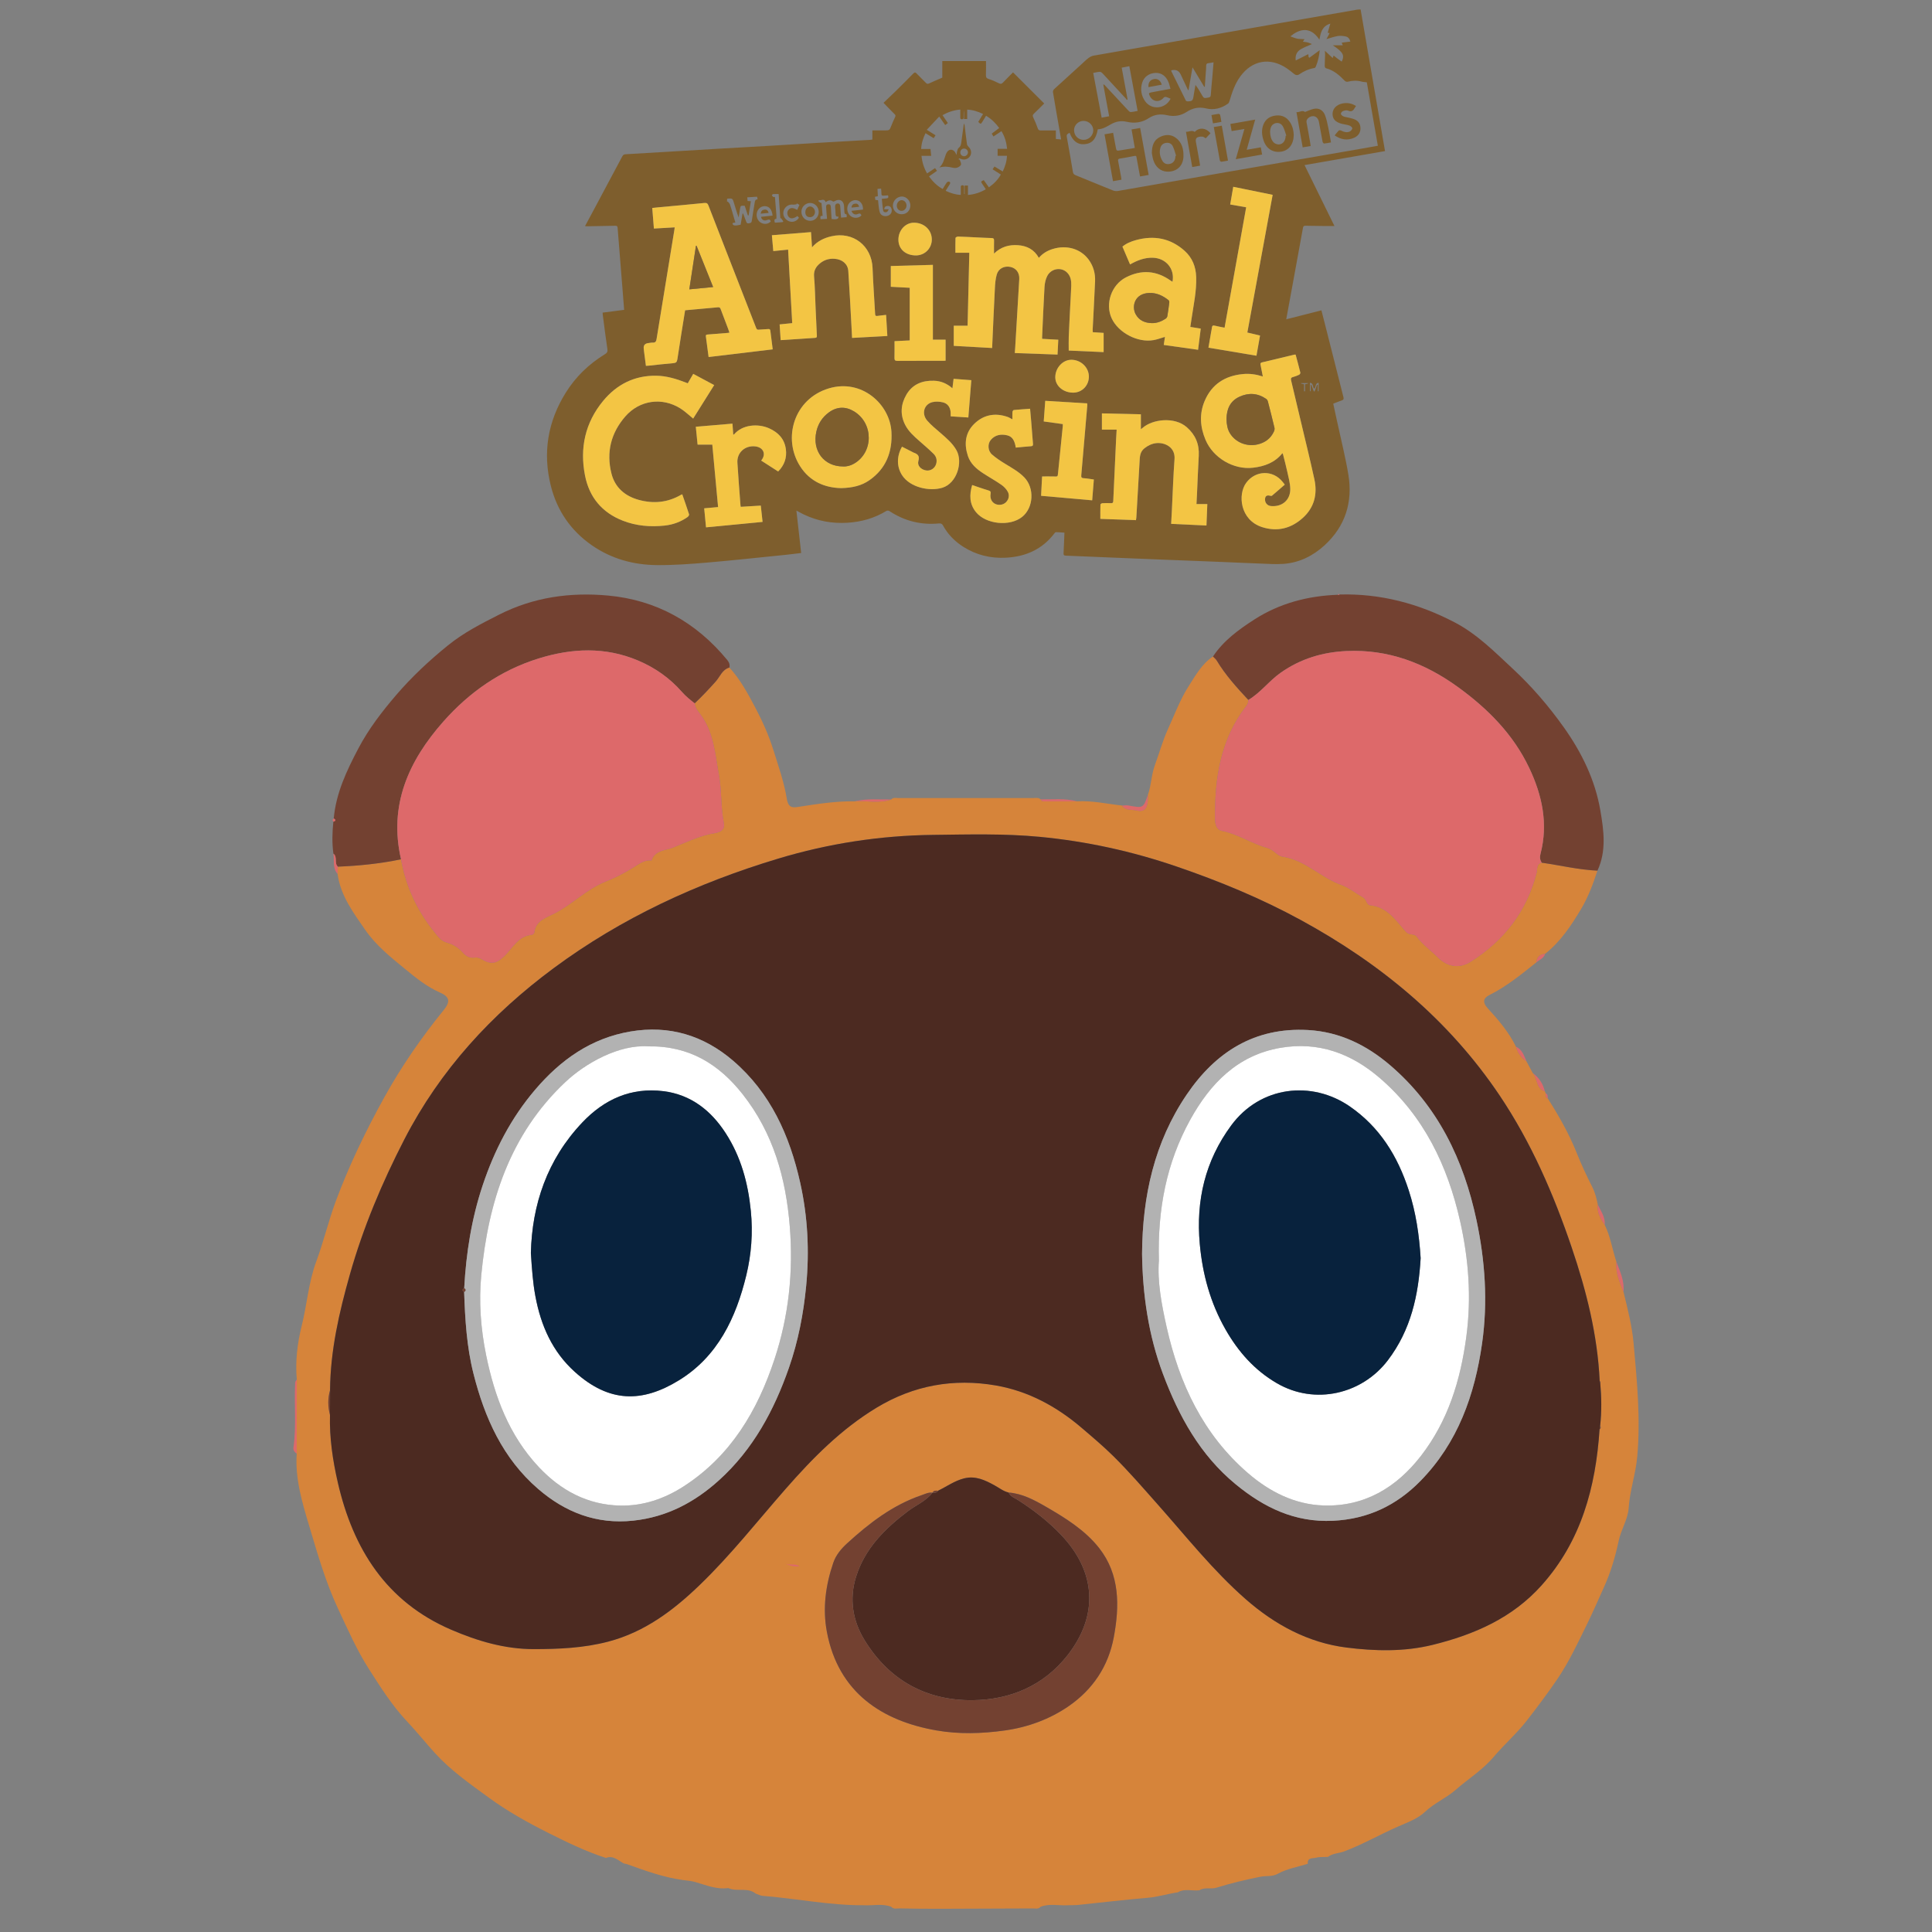 <?xml version="1.0" encoding="UTF-8"?>
<svg id="Calque_1" data-name="Calque 1" xmlns="http://www.w3.org/2000/svg" xmlns:xlink="http://www.w3.org/1999/xlink" viewBox="0 0 2000 2000">
  <rect x="0" y="0" width="2000" height="2000" fill="#808080" stroke="none"/>
  <defs>
    <style>
      .cls-1 {
        fill: #fff;
      }

      .cls-2 {
        fill: #b2b2b2;
      }

      .cls-3 {
        fill: #dd696a;
      }

      .cls-4 {
        fill: #734131;
      }

      .cls-5 {
        fill: #d6843a;
      }

      .cls-6 {
        fill: #7e5e2d;
      }

      .cls-7 {
        fill: #f3c544;
      }

      .cls-8 {
        fill: #08223d;
      }

      .cls-9 {
        clip-path: url(#clippath);
      }

      .cls-10 {
        fill: none;
      }

      .cls-11 {
        fill: #4c2a21;
      }
    </style>
    <clipPath id="clippath">
      <rect class="cls-10" width="2000" height="2000"/>
    </clipPath>
  </defs>
  <g class="cls-9">
    <g>
      <path class="cls-5" d="m1353.834,1929.389c-10.577,3.276-21.618,5.099-31.5,10.538-5.423,2.985-11.756,1.692-17.644,2.888-15.338,3.117-30.511,6.638-45.428,11.325-5.751,1.807-12.162-.864-17.634,2.666-7.432.945-15.254-2.122-22.376,2.137-10.493,1.494-20.599,4.776-31.285,5.667-23.765,1.982-47.455,4.866-71.185,7.288-3.795.387-7.639.283-11.456.405-9.372.549-18.923-1.983-28.131,1.579-2.23,2.695-5.331,1.704-8.072,1.72-32.659.189-65.318.328-97.977.375-13.187.019-26.377-.136-39.561-.408-3.044-.063-6.477,1.137-9.042-1.713-9.186-3.502-18.71-1.033-28.069-1.553-35.325.276-69.96-6.967-105.008-9.72-2.423-.19-4.756-1.515-7.129-2.312-8.475-6.872-19.407-1.61-28.436-5.753-12.111,1.708-23.149-3.129-34.315-6.287-4.299-1.216-8.709-1.471-12.838-2.046-19.923-2.776-38.569-9.535-57.28-16.288-1.173-.423-2.452-.554-3.679-.819-5.825-3.115-10.887-8.7-18.592-5.757-20.491-6.629-39.787-15.964-58.989-25.602-21.753-10.919-42.962-22.714-62.619-37.098-19.383-14.183-39.011-27.886-55.438-45.931-9.711-10.668-18.737-22.056-28.417-32.282-15.829-16.722-27.738-35.762-39.811-54.598-12.569-19.61-22.036-41.24-31.968-62.475-12.93-27.643-21.262-56.866-29.91-85.833-7.205-24.134-14.701-48.776-12.877-74.712.026-25.59.051-51.182.076-76.774-1.685-18.631.589-37.571,4.965-54.997,5.608-22.334,7.113-45.452,15.287-67.425,7.525-20.231,12.478-41.528,20.034-61.891,13.855-37.34,31.137-73.116,50.395-107.903,17.729-32.026,38.54-62.048,61.64-90.469,6.762-8.319,5.971-13.456-3.986-17.805-13.751-6.006-25.244-15.407-36.5-24.636-14.736-12.082-29.925-24.273-40.89-40.13-12.34-17.847-25.64-35.475-28.722-58.01.087-2.53.172-5.063.258-7.596,22.001-.856,43.839-3.126,65.42-7.599,4.986,28.272,16.841,53.44,34.834,75.666,3.319,4.1,6.68,8.908,12.227,10.418,6.657,1.812,12.254,5.104,16.724,10.275,3.346,3.87,7.223,6.063,12.545,5.37,2.189-.285,4.364.075,6.439,1.33,10.771,6.518,16.286,4.927,24.563-3.227,8.4-8.274,14.14-20.502,28.179-21.686.924-.078,2.402-1.482,2.491-2.38,1.168-11.821,12.045-15.355,19.608-19.09,19.274-9.519,34.038-25.703,54.497-33.746,9.172-3.605,18.804-8.529,27.595-13.973,6.167-3.819,11.85-8.493,19.734-7.846,3.168-10.551,14.972-10.38,21.668-13.069,12.09-4.857,24.352-10.67,37.408-13.918,5.837-1.453,17.922-.973,15.615-12.147-3.332-16.147-1.963-32.54-4.959-48.72-4.094-22.114-5.261-44.832-19.591-63.739-2.476-3.267-5.204-6.562-5.584-10.968,7.607-7.173,14.756-14.75,21.728-22.565,4.459-4.998,6.724-12.418,14.211-14.487,11.15,12.251,18.939,26.574,26.629,41.145,7.586,14.374,14.187,29.063,18.99,44.507,5.144,16.545,11.043,33.077,13.761,50.071,1.604,10.026,6.324,9.42,12.603,8.44,19.161-2.992,38.3-5.963,57.77-5.672,12.564-.886,25.348,2.428,37.739-1.93,2.049-2.24,4.77-1.455,7.226-1.457,46.716-.046,93.433-.045,140.149-.002,2.474.002,5.168-.703,7.292,1.356,1.547,2.875,4.316,2.024,6.686,2.039,10.334.066,20.669.008,31.004-.005,15.76-.898,31.1,2.693,46.617,4.372,3.75,5.634,10.118,3.858,15.297,5.111,9.349,2.262,11.057-4.176,11.467-11.413.089-1.578-.006-3.167-.017-4.751,3.594-9.979,3.539-20.69,7.272-30.856,4.558-12.411,8.04-25.265,13.558-37.345,6.822-14.934,12.593-30.594,21.365-44.313,7.026-10.989,13.666-23.069,25.179-30.711,1.296,1.348,2.902,2.509,3.838,4.072,9.063,15.133,20.853,28.061,32.782,40.884.01,2.299-.587,4.276-2.074,6.191-26.875,34.602-32.826,75.069-32.431,117.197.047,5.004,1.396,10.983,7.297,12.162,16.647,3.328,30.741,13.193,46.808,17.613,6.49,1.786,10.452,8.272,15.662,9.027,23.671,3.428,39.82,21.948,61.559,29.505,6.814,2.369,14.627,8.626,21.958,12.724,4.087,2.284,2.974,7.727,7.987,8.253,17.34,1.821,26.2,15.903,36.264,27.191,3.866,4.337,8.674,1.572,11.247,5.09,6.174,8.44,14.75,14.382,22.014,21.68,9.749,9.796,22.235,11.703,33.628,4.525,34.8-21.925,58.289-52.275,68.582-92.52.876-3.426-.506-8.931,5.266-10.161,19.215,2.696,38.146,7.386,57.626,8.216-4.537,13.802-9.542,27.386-17.058,39.936-10.252,17.118-21.218,33.624-37.117,46.183-5.476.469-8.589,3.364-9.125,8.902-15.471,12.292-30.712,24.887-48.589,33.753-6.705,3.325-6.992,7.931-1.849,13.544,11.247,12.273,22.061,24.899,29.433,40.032,1.704,6.424,5.573,11.301,10.862,15.161,2.158,4.008,4.315,8.017,6.471,12.017,5.251,5.563,3.098,16.037,12.495,18.864.304.721.608,1.442.91,2.161.026,1.995-.359,4.159,2.084,5.185,11.505,18.048,22.065,36.558,30.021,56.533,4.736,11.89,10.177,23.537,15.973,34.953,3.039,5.987,4.612,12.186,5.878,18.601-1.101,8.155,2.973,14.54,7.155,20.888,5.981,12.22,7.894,25.723,12.144,38.487-1.21,11.122,3.436,20.866,7.259,30.804,4.322,17.718,8.869,35.348,10.507,53.641,3.49,38.992,7.307,77.818,3.721,117.178-1.645,18.056-7.7,35.05-8.886,53.171-.751,11.482-7.845,22.042-10.33,33.835-3.367,15.981-8.071,32.007-14.756,46.865-5.975,13.28-11.776,26.717-18.223,39.835-9.466,19.259-18.515,38.792-30.59,56.509-9.839,14.437-20.387,28.476-31.118,42.329-10.769,13.903-23.819,25.204-35.01,38.416-11.176,13.194-26.032,22.376-38.946,33.696-9.892,8.67-22.182,13.701-31.94,22.959-7.27,6.897-17.751,10.729-27.259,14.879-18.918,8.257-36.838,18.621-56.215,25.943-5.617,2.122-11.994,1.905-16.967,5.741-4.098.205-8.374-.23-12.251.815-3.326.895-9.238-.494-8.529,6.288Zm-388.497-384.184l-.069.044c-4.029-.646-7.528,1.281-11.104,2.496-29.936,10.175-54.317,28.962-77.288,49.962-6.257,5.72-11.539,12.095-14.286,20.134-7.951,23.269-11.151,47.258-6.603,71.472,11.873,63.218,57.615,92.272,113.324,101.996,23.423,4.088,47.129,3.357,70.603.102,23.989-3.326,46.705-11.611,66.475-25.269,24.734-17.088,40.934-41.023,46.561-71.074,6.099-32.569,6.38-65.098-15.05-92.441-14.568-18.588-35.157-31.364-55.661-43.17-11.809-6.8-23.992-13.346-38.103-14.394-5.435-1.28-9.739-4.791-14.492-7.4-9.939-5.457-19.859-10.284-31.846-7.204-9.821,2.524-17.889,8.454-26.794,12.746-2.18-.158-4.416-.478-5.667,1.998Zm-623.748-80.44c-.607,23.756,2.852,47.043,8.16,70.106,15.816,68.727,50.224,123.366,117.405,152.238,27.142,11.665,55.207,20.059,85.448,20.057,25.982-.002,51.626-1.129,76.894-7.722,37.744-9.847,67.55-32.322,94.977-58.777,32.098-30.961,59.606-66.017,88.918-99.463,27.934-31.875,57.491-61.863,94.133-84.005,38.294-23.14,79.629-30.533,123.386-22.956,33.665,5.83,63.007,21.825,88.719,43.787,11.228,9.59,22.587,19.156,33.211,29.667,15.965,15.794,30.53,32.691,45.363,49.403,29.731,33.498,57.494,68.716,91.413,98.436,30.259,26.514,64.857,45.058,104.157,49.998,29.271,3.68,59.624,4.551,89.299-2.767,43.116-10.633,82.467-27.77,112.745-61.595,41.099-45.914,56.064-101.618,60.035-161.379,1.167-1.071,1.625-2.259.605-3.689,1.648-14.826,1.449-29.656.104-44.488.118-.248.4-.574.325-.731-.226-.476-.589-.886-.899-1.322-2.219-47.635-13.761-93.367-28.984-138.227-18.769-55.309-41.951-108.752-74.615-157.366-52.687-78.413-123.573-136.729-205.927-181.635-41.035-22.375-84.094-40.133-128.366-55.294-46.16-15.808-93.311-26.145-141.783-30.755-36.748-3.495-73.617-2.451-110.435-2.015-54.567.646-108,8.818-160.368,24.599-83.64,25.205-161.972,61.262-232.322,113.338-64.385,47.66-117.567,105.486-154.538,177.184-23.162,44.918-42.707,91.335-56.484,140.059-11.068,39.141-20.159,78.617-20.491,119.595-2.468,8.564-2.356,17.137-.084,25.717Z"/>
      <path class="cls-4" d="m415.144,889.554c-21.581,4.473-43.419,6.743-65.42,7.597-3.996-3.648-.033-10.012-4.596-13.465-1.492-11.01-1.202-22.022-.034-33.029,2.557-.842,2.853-1.95.389-3.377,2.405-26.399,13.409-49.554,25.598-72.682,10.588-20.09,24.292-37.83,38.734-54.736,16.134-18.887,34.425-35.987,53.908-51.763,16.267-13.171,34.281-22.355,52.865-31.779,36.092-18.303,73.933-23.347,112.781-19.815,50.03,4.549,91.339,27.682,123.45,66.7,2.037,2.475,2.892,4.828,2.263,7.844-7.489,2.068-9.754,9.488-14.213,14.486-6.972,7.815-14.121,15.392-21.729,22.562-4.742-3.664-9.287-7.342-13.35-11.97-12.538-14.281-27.886-25.035-45.455-32.434-33.983-14.312-68.393-12.731-102.806-2.032-39.079,12.149-71.569,34.782-98.456,65.168-36.075,40.769-56.858,86.67-43.928,142.725Z"/>
      <path class="cls-4" d="m1292.287,724.591c-11.929-12.824-23.719-25.752-32.782-40.884-.936-1.563-2.542-2.725-3.838-4.072,10.908-16.504,26.653-27.912,42.791-38.303,26.172-16.853,55.505-24.517,86.556-25.632-.006.002.848.164.848.164l.76-.423c42.269-1.166,81.692,9.266,119.033,28.717,23.272,12.123,41.334,30.445,60.259,48.034,19.85,18.448,37.286,38.734,52.918,60.714,18.555,26.088,32.423,54.461,37.85,86.112,3.552,20.715,6.474,41.932-3,62.267-19.484-.827-38.414-5.518-57.628-8.213-1.945-2.806-2.256-5.711-1.369-9.089,8.217-31.303,1.7-60.936-11.729-89.202-16.535-34.805-43.061-61.377-73.855-83.658-34.247-24.779-72.209-39.166-115.21-37.172-24.675,1.144-47.344,7.894-67.979,22.339-12.15,8.505-20.876,20.741-33.626,28.304Z"/>
      <path class="cls-3" d="m307.244,1428.014c-.025,25.592-.049,51.185-.076,76.774-2.25-1.502-3.804-3.492-3.402-6.301,3.199-22.347.587-44.838,1.805-67.229.06-1.109,1.093-2.164,1.672-3.245Z"/>
      <path class="cls-3" d="m1188.293,822.858c.011,1.584.106,3.173.017,4.751-.41,7.237-2.119,13.675-11.467,11.413-5.179-1.253-11.547.523-15.297-5.111,2.215-.038,4.495-.443,6.632-.056,15.345,2.774,15.336,2.825,20.116-10.997Z"/>
      <path class="cls-3" d="m1680.628,1337.29c-3.823-9.938-8.469-19.682-7.259-30.804,3.819,9.939,8.356,19.708,7.259,30.804Z"/>
      <path class="cls-3" d="m1120.121,1605.783c-.363-3.469,2.662-2.759,4.364-3.217,1.984-.534,4.171-.312,6.268-.417-3.319,1.874-6.77,3.354-10.631,3.634Z"/>
      <path class="cls-3" d="m813.207,1618.639c4.619,2.119,10.212-.573,14.547,2.943-5.089.2-10.019-.379-14.547-2.943Z"/>
      <path class="cls-3" d="m748.388,1602.679c3.941-1.506,6.531,1.352,9.511,2.945-3.581.341-6.897-.171-9.511-2.945Z"/>
      <path class="cls-3" d="m1599.203,1129.677c-9.397-2.827-7.244-13.301-12.495-18.864,6.485,4.757,10.588,11.083,12.495,18.864Z"/>
      <path class="cls-3" d="m1114.928,829.54c-10.335.013-20.67.072-31.004.005-2.369-.015-5.138.836-6.686-2.039,12.59.242,25.272-1.309,37.689,2.034Z"/>
      <path class="cls-3" d="m922.572,827.61c-12.391,4.358-25.175,1.043-37.739,1.93,12.455-3.15,25.141-1.682,37.739-1.93Z"/>
      <path class="cls-3" d="m345.128,883.686c4.564,3.453.6,9.817,4.596,13.465-.085,2.534-.171,5.067-.258,7.598-5.527-6.182-3.14-13.992-4.339-21.063Z"/>
      <path class="cls-3" d="m1661.225,1267.999c-4.182-6.348-8.256-12.734-7.155-20.888,3.255,6.667,7.783,12.895,7.155,20.888Z"/>
      <path class="cls-3" d="m1051.272,1620.903c3.643-2.179,7.645-.61,11.447-1.093-3.787.682-7.42,2.95-11.447,1.093Z"/>
      <path class="cls-3" d="m1580.237,1098.796c-5.289-3.86-9.157-8.737-10.862-15.161,6.59,2.929,8.328,9.33,10.862,15.161Z"/>
      <path class="cls-3" d="m978.598,1628.545c4.711-1.823,9.597-.527,14.391-.808-4.735,1.413-9.584.744-14.391.808Z"/>
      <path class="cls-3" d="m885.122,1627.737c4.788.266,9.66-.997,14.359.795-4.803 0-9.63.48-14.359-.795Z"/>
      <path class="cls-3" d="m1590.38,996.307c.536-5.538,3.649-8.433,9.125-8.902-1.308,4.747-6.031,5.99-9.125,8.902Z"/>
      <path class="cls-3" d="m345.484,847.28c2.463,1.427,2.168,2.535-.389,3.377-1.048-1.265-1.051-2.404.389-3.377Z"/>
      <path class="cls-3" d="m1602.198,1137.024c-2.444-1.026-2.058-3.19-2.084-5.185,2.37,1.057,1.923,3.243,2.084,5.185Z"/>
      <path class="cls-3" d="m1386.622,615.439l-.76.423s-.855-.161-.848-.164c.387-1.045.932-1.061,1.608-.259Z"/>
      <path class="cls-11" d="m1655.851,1479.794c-3.971,59.761-18.936,115.465-60.035,161.379-30.278,33.825-69.629,50.963-112.745,61.595-29.675,7.318-60.028,6.447-89.299,2.767-39.3-4.941-73.898-23.485-104.157-49.998-33.919-29.721-61.682-64.938-91.413-98.436-14.833-16.713-29.398-33.609-45.363-49.403-10.624-10.51-21.983-20.076-33.211-29.667-25.712-21.962-55.054-37.957-88.719-43.787-43.757-7.577-85.092-.184-123.386,22.956-36.642,22.142-66.199,52.13-94.133,84.005-29.311,33.446-56.819,68.502-88.918,99.463-27.426,26.454-57.232,48.929-94.977,58.777-25.267,6.592-50.911,7.72-76.894,7.722-30.241.002-58.306-8.392-85.448-20.057-67.181-28.872-101.589-83.512-117.405-152.238-5.307-23.063-8.767-46.35-8.157-70.108.029-8.573.055-17.144.081-25.715.332-40.979,9.423-80.455,20.491-119.595,13.777-48.724,33.322-95.141,56.484-140.059,36.971-71.698,90.153-129.524,154.538-177.184,70.351-52.076,148.683-88.134,232.322-113.338,52.368-15.781,105.801-23.953,160.368-24.599,36.817-.436,73.687-1.48,110.435,2.015,48.472,4.609,95.623,14.947,141.783,30.755,44.273,15.161,87.332,32.919,128.366,55.294,82.354,44.905,153.24,103.222,205.927,181.635,32.665,48.615,55.846,102.057,74.615,157.366,15.224,44.861,26.765,90.592,28.983,138.228.191.684.383,1.368.575,2.052,1.345,14.833,1.544,29.663-.097,44.485-.199,1.228-.406,2.461-.612,3.693Zm-1175.297-146.287c-2.213,1.286-2.282,2.61-.068,3.972.966,28.411,2.644,56.713,9.648,84.465,11.579,45.881,30.417,87.866,66.975,119.42,28.07,24.228,60.467,36.872,98.561,32.785,34.595-3.712,63.344-18.918,88.648-41.8,35.29-31.912,57.049-72.381,72.435-116.571,9.53-27.37,15.002-55.72,17.788-84.638,3.466-35.969,1.666-71.618-6.182-106.799-10.873-48.74-30.66-92.967-69.477-126.305-30.592-26.274-66.231-37.015-106.207-30.242-40.729,6.901-72.297,29.286-98.677,60.252-24.954,29.292-42.163,62.567-54.299,98.901-11.576,34.656-17.174,70.248-19.145,106.559Zm701.703-35.599c.594,41.919,6.492,84.022,21.677,124.473,16.394,43.671,38.405,83.828,75.138,114.056,29.236,24.06,61.239,39.807,100.944,37.86,36.126-1.771,65.641-15.978,90.266-41.056,38.861-39.578,56.402-89.215,64-142.832,6.046-42.663,3.084-85.363-5.817-127.243-13.262-62.4-39.894-118.054-89.428-160.462-24.436-20.921-52.377-34.609-84.969-36.417-55.213-3.064-95.721,22.746-125.631,66.861-33.409,49.275-45.757,104.839-46.178,164.76Z"/>
      <path class="cls-3" d="m1292.287,724.591c12.75-7.564,21.476-19.799,33.626-28.304,20.635-14.445,43.304-21.195,67.979-22.339,43.001-1.993,80.963,12.394,115.21,37.172,30.795,22.281,57.32,48.853,73.855,83.658,13.429,28.266,19.946,57.9,11.729,89.202-.887,3.379-.576,6.283,1.369,9.089-5.773,1.23-4.392,6.735-5.268,10.161-10.293,40.246-33.782,70.595-68.582,92.52-11.393,7.178-23.879,5.271-33.628-4.525-7.264-7.299-15.84-13.24-22.014-21.68-2.573-3.518-7.381-.753-11.247-5.09-10.064-11.289-18.924-25.37-36.264-27.191-5.013-.526-3.9-5.969-7.987-8.253-7.332-4.098-15.144-10.355-21.958-12.724-21.739-7.557-37.888-26.077-61.559-29.505-5.21-.755-9.173-7.241-15.662-9.027-16.067-4.421-30.161-14.286-46.808-17.613-5.901-1.18-7.25-7.158-7.297-12.162-.395-42.129,5.556-82.595,32.431-117.197,1.488-1.915,2.085-3.892,2.074-6.191Z"/>
      <path class="cls-3" d="m415.144,889.554c-12.93-56.055,7.853-101.955,43.928-142.725,26.887-30.386,59.378-53.019,98.456-65.168,34.413-10.699,68.823-12.28,102.806,2.032,17.569,7.399,32.917,18.153,45.455,32.434,4.063,4.628,8.608,8.307,13.35,11.97.381,4.409,3.109,7.703,5.585,10.971,14.329,18.907,15.496,41.626,19.591,63.739,2.996,16.18,1.626,32.574,4.959,48.72,2.306,11.175-9.778,10.695-15.615,12.147-13.056,3.249-25.317,9.062-37.408,13.918-6.696,2.69-18.5,2.519-21.668,13.069-7.885-.647-13.567,4.027-19.734,7.846-8.792,5.444-18.424,10.368-27.595,13.973-20.46,8.043-35.224,24.227-54.497,33.746-7.563,3.735-18.44,7.27-19.608,19.09-.089.899-1.567,2.302-2.491,2.38-14.039,1.184-19.779,13.412-28.179,21.686-8.278,8.154-13.792,9.745-24.563,3.227-2.075-1.256-4.251-1.615-6.439-1.33-5.322.693-9.199-1.5-12.545-5.37-4.47-5.17-10.067-8.463-16.724-10.275-5.547-1.51-8.908-6.318-12.227-10.418-17.994-22.226-29.849-47.394-34.834-75.666Z"/>
      <path class="cls-11" d="m971.004,1543.207c8.905-4.292,16.973-10.222,26.794-12.746,11.987-3.081,21.907,1.747,31.846,7.204,4.753,2.609,9.057,6.121,14.492,7.401,1.815,4.206,6.11,5.485,9.495,7.653,16.194,10.368,31.276,21.982,44.609,35.959,36.843,38.621,39.009,83.921,6.734,125.014-24.6,31.322-59.13,45.898-97.895,46.349-48.344.562-86.904-20.889-112.265-62.455-12.067-19.778-15.829-42.246-8.655-65.227,9.163-29.355,29.731-49.738,53.462-67.806,8.513-6.481,18.877-10.531,25.647-19.303,0,0,.069-.044.068-.045,2.143.055,4.376.364,5.668-1.998Z"/>
      <path class="cls-4" d="m965.268,1545.249c-6.769,8.772-17.134,12.822-25.647,19.303-23.731,18.067-44.299,38.451-53.462,67.806-7.174,22.981-3.412,45.449,8.655,65.227,25.361,41.566,63.921,63.017,112.265,62.455,38.765-.451,73.295-15.027,97.895-46.349,32.275-41.093,30.109-86.393-6.734-125.014-13.334-13.977-28.415-25.591-44.609-35.959-3.385-2.167-7.68-3.447-9.495-7.653,14.111,1.047,26.293,7.594,38.103,14.393,20.505,11.806,41.093,24.582,55.661,43.17,21.43,27.343,21.149,59.872,15.05,92.441-5.627,30.051-21.827,53.986-46.561,71.074-19.769,13.658-42.486,21.944-66.475,25.269-23.474,3.255-47.18,3.986-70.603-.102-55.709-9.724-101.451-38.778-113.324-101.996-4.548-24.214-1.348-48.204,6.603-71.472,2.747-8.039,8.029-14.414,14.286-20.134,22.971-21,47.352-39.787,77.288-49.962,3.576-1.216,7.075-3.143,11.104-2.496Z"/>
      <path class="cls-4" d="m341.672,1439.048c-.026,8.571-.052,17.142-.081,25.715-2.275-8.578-2.387-17.151.081-25.715Z"/>
      <path class="cls-4" d="m971.004,1543.207c-1.292,2.362-3.525,2.053-5.668,1.998,1.252-2.475,3.488-2.156,5.668-1.998Z"/>
      <path class="cls-4" d="m1655.851,1479.794c.206-1.232.413-2.464.612-3.693,1.013,1.434.555,2.621-.612,3.693Z"/>
      <path class="cls-4" d="m1656.56,1431.616c-.192-.684-.384-1.368-.575-2.052.311.435.674.846.9,1.321.074.157-.207.483-.325.731Z"/>
      <path class="cls-2" d="m480.553,1333.507c1.971-36.311,7.569-71.903,19.145-106.559,12.136-36.334,29.345-69.609,54.299-98.901,26.38-30.966,57.948-53.351,98.677-60.252,39.976-6.773,75.615,3.968,106.207,30.242,38.818,33.338,58.605,77.565,69.477,126.305,7.848,35.18,9.647,70.83,6.182,106.799-2.786,28.918-8.259,57.268-17.788,84.638-15.387,44.19-37.146,84.658-72.435,116.571-25.304,22.883-54.054,38.088-88.648,41.8-38.095,4.087-70.492-8.558-98.561-32.785-36.558-31.554-55.396-73.539-66.975-119.42-7.004-27.752-8.682-56.054-9.648-84.465,1.914-1.292,1.975-2.615.069-3.972Zm190.328-250.307c-30.058-2.005-64.748,17.204-85.965,37.265-57.184,54.067-79.459,123.826-86.687,199.369-2.634,27.53-.617,55.504,5.009,83.008,8.805,43.05,23.775,83.041,54.397,115.724,22.792,24.326,50.56,39.213,84.15,40.005,23.79.561,46.076-7.04,66.079-19.981,48.682-31.494,76.337-78.313,93.993-131.865,14.656-44.453,19.47-90.041,15.732-136.907-4.012-50.302-17.184-96.965-48.775-137.026-24.297-30.811-54.981-50.343-97.933-49.591Z"/>
      <path class="cls-2" d="m1182.256,1297.908c.421-59.921,12.769-115.485,46.178-164.76,29.91-44.115,70.419-69.925,125.631-66.861,32.592,1.809,60.534,15.497,84.969,36.417,49.534,42.409,76.166,98.063,89.428,160.462,8.901,41.88,11.863,84.58,5.817,127.243-7.598,53.616-25.139,103.254-64,142.832-24.625,25.079-54.14,39.285-90.266,41.056-39.705,1.947-71.707-13.8-100.944-37.86-36.733-30.229-58.744-70.386-75.138-114.056-15.185-40.45-21.083-82.554-21.677-124.473Zm17.44,6.917c-1.679,21.719,2.712,45.28,7.936,68.619,13.161,58.807,37.792,111.47,84.411,151.649,22.361,19.273,48.387,32.348,77.915,33.35,42.416,1.439,75.709-18.589,101.122-51.487,27.944-36.174,40.808-78.071,46.836-123.101,5.436-40.609,2.447-80.377-6.432-119.748-12.944-57.399-37.501-108.776-83.09-148.099-29.66-25.583-63.715-38.011-102.811-31.311-44.404,7.61-72.747,36.933-93.463,74.469-24.54,44.465-33.892,92.703-32.424,145.657Z"/>
      <path class="cls-4" d="m480.553,1333.507c1.907,1.357,1.846,2.68-.069,3.972-2.213-1.362-2.145-2.685.069-3.972Z"/>
      <path class="cls-1" d="m670.881,1083.199c42.952-.752,73.636,18.78,97.933,49.591,31.591,40.061,44.763,86.724,48.775,137.026,3.738,46.866-1.076,92.454-15.732,136.907-17.656,53.553-45.311,100.371-93.993,131.865-20.003,12.941-42.29,20.542-66.079,19.981-33.59-.792-61.357-15.679-84.15-40.005-30.622-32.683-45.591-72.674-54.397-115.724-5.626-27.504-7.643-55.478-5.009-83.008,7.228-75.543,29.503-145.302,86.687-199.369,21.217-20.061,55.907-39.27,85.965-37.265Zm-121.322,213.846c1.084,16.817,2.05,30.652,4.669,44.737,5.704,30.674,17.696,57.481,40.672,78.242,35.799,32.348,69.938,32.187,107.972,8.835,40.258-24.717,59.045-64.787,69.696-108.71,5.237-21.596,6.955-43.801,4.692-66.609-2.885-29.078-10.273-56.093-26.042-80.487-15.173-23.471-35.993-39.946-64.47-43.475-33.331-4.131-61.029,8.277-83.794,32.234-36.71,38.632-52.2,85.523-53.395,135.234Z"/>
      <path class="cls-1" d="m1199.697,1304.825c-1.469-52.955,7.884-101.192,32.424-145.657,20.715-37.536,49.059-66.859,93.463-74.469,39.096-6.7,73.151,5.727,102.811,31.311,45.589,39.323,70.145,90.7,83.09,148.099,8.879,39.372,11.868,79.139,6.432,119.748-6.028,45.03-18.892,86.927-46.836,123.101-25.413,32.898-58.705,52.925-101.122,51.487-29.529-1.002-55.554-14.077-77.915-33.35-46.619-40.18-71.25-92.843-84.411-151.649-5.223-23.34-9.615-46.9-7.936-68.619Zm270.948-2.418c-1.465-23.739-4.831-47.102-12.336-70.229-11.543-35.569-30.09-65.49-61.088-86.862-39.041-26.918-92.418-21.401-122.741,19.804-26.872,36.515-36.568,77.562-32.464,122.672,2.866,31.499,10.983,60.971,26.624,88.412,13.108,22.996,29.952,42.202,53.2,55.72,39.515,22.977,88.198,11.219,114.786-23.676,23.957-31.443,31.818-67.449,34.019-105.842Z"/>
      <path class="cls-8" d="m549.559,1297.046c1.195-49.711,16.685-96.602,53.395-135.234,22.765-23.957,50.463-36.365,83.794-32.234,28.477,3.529,49.297,20.004,64.47,43.475,15.769,24.393,23.157,51.409,26.042,80.487,2.263,22.808.545,45.013-4.692,66.609-10.651,43.923-29.439,83.992-69.696,108.71-38.034,23.352-72.173,23.513-107.972-8.835-22.975-20.761-34.968-47.568-40.672-78.242-2.619-14.085-3.584-27.92-4.669-44.737Z"/>
      <path class="cls-8" d="m1470.645,1302.406c-2.201,38.392-10.062,74.399-34.019,105.842-26.588,34.895-75.271,46.653-114.786,23.676-23.248-13.518-40.092-32.725-53.2-55.72-15.641-27.44-23.759-56.913-26.624-88.412-4.104-45.11,5.592-86.157,32.464-122.672,30.323-41.205,83.7-46.722,122.741-19.804,30.998,21.373,49.545,51.294,61.088,86.862,7.505,23.127,10.871,46.49,12.336,70.229Z"/>
    </g>
    <g>
      <path class="cls-6" d="m1384.69,438.64c-1.481-6.884-3.003-13.759-4.533-20.747,3.1-1.2,5.934-2.439,8.856-3.389,1.964-.636,2.15-1.667,1.691-3.462-6.119-24.032-12.173-48.081-18.26-72.121-1.481-5.869-2.995-11.73-4.517-17.664-12.254,3.124-24.217,6.183-36.423,9.291,2.254-12.286,4.428-24.072,6.586-35.867,3.583-19.556,7.182-39.112,10.708-58.684.29-1.61.797-2.351,2.568-2.303,6.634.169,13.268.217,19.91.282,3.228.032,6.465,0,10.152,0-10.41-21.198-20.627-41.994-30.98-63.071,28.074-4.887,55.689-9.693,83.312-14.5-8.445-49.014-16.851-97.747-25.272-146.625-1.409.081-2.504.024-3.559.201-25.956,4.509-51.905,9.025-77.861,13.566-36.06,6.304-72.121,12.656-108.189,18.944-29,5.056-58.007,10.015-86.999,15.144-1.9.338-3.8,1.473-5.386,2.665-2.383,1.795-4.484,3.961-6.706,5.974-9.54,8.663-19.105,17.302-28.581,26.029-.733.676-1.345,2.077-1.192,3.003,1.924,11.738,4.001,23.453,6.038,35.175.781,4.509,1.562,9.025,2.399,13.88-1.997-.177-3.575-.322-5.418-.483v-8.864h-3.18c-4.187,0-8.373-.04-12.551.008-1.546.024-2.375-.386-2.955-2.037-1.393-3.929-3.011-7.793-4.79-11.561-.773-1.626-.531-2.544.7-3.72,3.663-3.494,7.214-7.117,10.692-10.571-10.772-10.748-21.4-21.367-32.276-32.228-3.325,3.365-6.892,6.851-10.297,10.482-1.385,1.465-2.472,1.795-4.396.797-3.301-1.699-6.731-3.245-10.273-4.323-2.48-.749-3.18-1.86-3.075-4.331.201-4.774.056-9.557.056-14.331h-45.222v17.189c-4.815,2.085-9.339,3.921-13.751,6.006-1.473.7-2.238.419-3.261-.652-3.084-3.204-6.344-6.248-9.404-9.484-1.345-1.433-2.15-1.642-3.655-.097-6.215,6.384-12.551,12.64-18.888,18.888-3.873,3.808-7.842,7.52-11.891,11.392,4.146,4.267,7.753,8.067,11.481,11.754,1.03,1.014,1.143,1.739.499,3.035-1.409,2.842-2.657,5.773-3.816,8.727-1.981,5.024-1.932,5.048-7.302,5.056h-12.39v9.452c-.95.137-1.65.282-2.359.322-14.596.837-29.201,1.626-43.797,2.496-20.763,1.232-41.527,2.552-62.291,3.784-16.505.974-33.001,1.852-49.506,2.818-19.387,1.135-38.782,2.311-58.176,3.47-13.147.789-26.303,1.61-39.458,2.327-1.667.097-2.512.717-3.293,2.174-10.128,19.089-20.329,38.129-30.513,57.186-2.633,4.919-5.29,9.83-8.075,15.023.934.089,1.457.193,1.981.185,9.718-.169,19.443-.33,29.161-.539,1.594-.04,2.447.242,2.592,2.158,1.61,20.812,3.317,41.616,4.992,62.427.596,7.407,1.167,14.814,1.763,22.446-7.512.974-14.854,1.932-22.285,2.898.064.87.072,1.497.153,2.117,1.562,11.883,2.979,23.783,4.79,35.626.427,2.802-.411,3.969-2.584,5.306-16.593,10.185-30.328,23.412-40.601,39.949-18.614,29.958-23.96,62.234-15.313,96.483,6.465,25.626,20.675,46.237,42.413,61.349,20.248,14.073,43.218,20.345,67.572,20.522,17.124.129,34.305-1.135,51.398-2.592,27.245-2.319,54.441-5.306,81.645-8.051,5.298-.531,10.579-1.24,16.062-1.892-1.65-14.709-3.269-29.072-4.935-43.91,2.906,1.522,5.249,2.858,7.689,4.025,14.331,6.851,29.467,9.557,45.295,8.566,14.387-.902,27.881-4.702,40.247-12.278.717-.443,2.254-.338,2.995.145,15.611,10.297,32.711,14.621,51.309,12.849,2.134-.209,3.269.322,4.291,2.19,5.04,9.202,12.205,16.448,21.021,22.036,13.413,8.486,28.162,12.044,43.918,11.255,20.434-1.022,37.703-8.59,50.367-25.24.403-.531,1.063-1.24,1.594-1.224,2.842.056,5.692.314,8.76.523-.306,7.302-.515,14.105-.902,20.892-.105,1.868.04,2.826,2.287,2.914,15.611.58,31.222,1.296,46.824,1.948,17.97.741,35.94,1.473,53.909,2.19,20.691.821,41.39,1.602,62.081,2.439,12.801.515,25.594,1.167,38.395,1.61,8.075.282,16.207.91,24.234.322,16.464-1.208,30.658-8.349,42.614-19.371,21.472-19.805,29.177-44.731,24.451-73.192-2.923-17.632-7.343-35.014-11.11-52.509Zm-37.767-42.058h7.077c-.024.185-.048.378-.072.572-.845.185-1.691.37-2.963.644v7.246c-.338.008-.668.016-1.006.024v-7.302c-1.369-.29-2.206-.467-3.051-.644.008-.177.016-.362.016-.539Zm-124.653-319.455c2.311,4.927,4.621,9.854,6.948,14.782.201.435.499.837,1.087,1.803,1.417-8.156,2.721-15.691,4.162-24,4.315,7.149,8.244,13.671,12.173,20.184.201-.064.395-.129.588-.193.338-4.919.676-9.838,1.014-14.757.153-2.351.411-4.71.403-7.061,0-1.626.652-2.278,2.182-2.456,1.699-.193,3.389-.547,5.442-.886-.451,5.499-.87,10.804-1.329,16.094-.507,5.877-1.192,11.738-1.522,17.624-.113,1.916-.813,2.439-2.488,2.737-4.718.861-4.694.918-7.061-3.212-1.876-3.293-3.776-6.578-6.312-9.838-.459,2.584-.934,5.161-1.377,7.745-.217,1.248-.403,2.504-.596,3.76-.741,4.79-1.425,5.418-6.368,5.483-.564.008-1.433-.427-1.667-.902-4.992-9.975-9.919-19.991-14.838-30.014-.153-.306-.129-.692-.217-1.216q6.924-1.739,9.774,4.323Zm-39.885,8.494c1.82-6.07,7.181-9.854,13.735-10.144,5.974-.266,10.813,3.067,13.477,9.524.885,2.142,1.344,4.444,2.069,6.94-6.763,1.256-13.075,2.431-19.387,3.591-3.148.58-3.398,1.039-2.005,3.864,3.027,6.159,10.056,6.932,14.371,1.667.451-.547,1.675-.894,2.383-.717,1.634.419,3.164,1.216,4.75,1.868-5.241,10.651-19.685,12.044-26.335,2.617-4.098-5.813-5.112-12.39-3.059-19.21Zm-43.918-11.279c.934-.04,2.117.773,2.834,1.538,8.107,8.679,16.158,17.43,24.209,26.174.354.378.596.869.885,1.312.29-.145.58-.29.87-.435-2.013-10.845-4.017-21.689-6.087-32.864,2.625-.515,5.137-1.014,7.906-1.554,2.874,15.498,5.7,30.723,8.582,46.277-2.536.459-4.903,1.143-7.278,1.192-.958.024-2.069-1.24-2.89-2.117-8.059-8.607-16.062-17.261-24.089-25.9-.233-.242-.491-.459-1.296-.507,2.005,10.861,4.009,21.73,6.07,32.896-2.6.483-5.04.934-7.753,1.433-2.922-15.498-5.797-30.706-8.735-46.293,2.512-.467,4.629-1.063,6.771-1.151Zm-16.706,50.802c5.523.064,10.023,4.517,9.983,9.854-.04,5.298-4.678,9.838-10.007,9.79-5.652-.048-9.871-4.372-9.871-10.128,0-5.201,4.557-9.581,9.895-9.516Zm-14.492,12.334c3.164,8.502,8.293,12.415,15.345,11.819,7.874-.668,12.004-5.225,13.799-15.418,5.121-.161,9.331-2.786,13.687-5.29,4.943-2.834,10.434-3.864,16.07-2.552,8.309,1.932,15.949.918,23.179-3.824,5.757-3.776,12.141-4.468,18.855-2.939,7.23,1.642,14.081.604,20.353-3.486,6.087-3.969,12.64-5.314,19.757-3.583,8.437,2.053,16.014-.04,22.937-4.943.709-.507,1.167-1.57,1.441-2.464,2.665-8.896,5.539-17.704,11.03-25.345,12.383-17.245,31.125-20.522,48.668-8.518,2.464,1.691,4.798,3.583,7.101,5.483,1.771,1.465,3.639,1.803,5.507.523,4.79-3.285,9.943-5.612,15.716-6.529.531-.08,1.135-.821,1.377-1.393,2.287-5.475,3.607-11.183,4.05-17.06-3.591,2.633-7.109,5.225-10.635,7.809-.274-.201-.556-.403-.829-.604-.113-1.103-.234-2.214-.33-3.124-4.146,2.093-8.421,4.243-13.027,6.57-.7-5.644,1.304-9.307,5.201-11.601,3.599-2.125,7.6-3.567,11.545-5.362-1.216-.499-2.633-1.256-4.146-1.667-1.546-.427-3.18-.515-5.12-.805.62-1.006,1.103-1.779,1.626-2.633-2.536-.145-5.064-.024-7.471-.499-2.359-.459-4.597-1.514-7.125-2.383,8.091-6.859,20.079-11.706,30.03,3.414,1.288-7.077,2.552-13.928,11.287-16.617-1.006,3.494-1.844,6.376-2.729,9.444.29.056.918.193,1.997.419-1.183,2.246-2.278,4.315-3.245,6.143,3.808-1.071,7.632-2.448,11.569-3.148,2.52-.443,5.257-.145,7.81.306,2.947.523,4.5,2.327,5.346,5.418-2.971.37-5.893.749-8.985,1.135.362.869.668,1.594,1.135,2.721h-10.313c10.668,7.149,12.374,10.241,9.21,16.899-1.497-1.071-2.979-2.093-4.42-3.172-1.361-1.022-2.689-2.101-4.001-3.132-.121.338-.387,1.071-.926,2.6-2.802-2.617-5.314-4.959-8.115-7.576.105,1.546.298,2.906.258,4.251-.105,3.897-.378,7.793-.411,11.682,0,.757.652,2.037,1.224,2.182,8.148,2.029,14.033,7.334,19.652,13.123.644.66,2.101,1.079,2.987.853,4.766-1.232,9.476-1.441,14.266-.145,1.65.443,3.406.483,5.467.749,3.776,21.714,7.584,43.572,11.424,65.68-6.368,1.135-12.423,2.238-18.485,3.285-25.86,4.492-51.728,8.969-77.587,13.453-29.539,5.128-59.07,10.249-88.601,15.385-28.106,4.895-56.204,9.838-84.318,14.661-1.683.29-3.671.113-5.241-.523-12.898-5.169-25.715-10.539-38.596-15.74-1.715-.7-2.552-1.586-2.866-3.438-2.029-12.093-4.082-24.185-6.32-36.238-.523-2.81,1.135-3.365,2.939-4.259Zm197.112,209.873c-1.232,6.964-2.431,13.727-3.704,20.884-16.537-2.77-32.953-5.523-49.699-8.325.926-5.386,1.811-10.547,2.705-15.707.29-1.699.676-3.389.886-5.096.217-1.819.91-2.488,2.866-1.989,3.253.821,6.57,1.369,10.241,2.101,7.439-41.487,14.87-82.893,22.358-124.629-5.539-.974-10.869-1.908-16.545-2.906,1.047-6.087,2.077-12.028,3.164-18.308,13.679,2.786,27.067,5.515,40.786,8.309-8.752,47.605-17.463,94.977-26.206,142.559,4.46,1.055,8.663,2.045,13.147,3.108Zm-110.17,4.726c-16.352,2.947-36.455-7.576-43.387-22.478-7.004-15.063-.338-34.7,14.669-42.421,16.094-8.284,31.648-7.198,46.446,3.381.547.394,1.167.7,1.828,1.079,2.56-13.332-6.771-24.459-20.417-24.829-8.486-.225-16.005,2.681-23.525,6.94-2.633-6.159-5.217-12.205-7.882-18.445,4.05-3.381,8.84-5.314,13.799-6.69,18.751-5.225,35.827-2.15,50.544,11.038,8.003,7.173,11.65,16.424,12.004,27.092.483,14.653-2.705,28.887-4.814,43.25-.403,2.77-.829,5.539-1.264,8.437,3.671.596,7.125,1.151,10.796,1.739-.918,7.278-1.795,14.283-2.762,21.923-11.754-1.65-23.452-3.301-35.513-5.0.427-2.906.821-5.628,1.224-8.357-4.017,1.167-7.81,2.641-11.746,3.341Zm-140.401-98.254c9.251.66,16.754,4.42,21.601,13.099,3.881-4.573,8.743-7.415,14.291-9.138,14.532-4.525,29.072-.282,37.357,11.094,4.831,6.618,6.9,14.202,6.553,22.325-.725,16.69-1.658,33.371-2.488,50.061-.04.797.064,1.602.113,2.609,3.913.258,7.681.507,11.239.741v19.894c-12.463-.556-24.459-1.095-36.125-1.61,0-5.104-.161-9.798.032-14.484.435-10.893,1.039-21.77,1.578-32.655.33-6.618.741-13.236.99-19.862.193-5.008-.491-9.879-4.211-13.654-6.03-6.135-16.682-4.444-20.715,3.623-1.683,3.365-2.528,7.415-2.753,11.215-1.022,17.406-1.699,34.829-2.496,52.243-.016.362.032.717.064,1.441,5.475.306,10.949.604,16.706.926-.266,5.161-.523,10.088-.789,15.361-14.798-.531-29.297-1.055-44.232-1.594.137-1.932.298-3.776.411-5.628,1.417-23.654,2.858-47.3,4.203-70.953.37-6.562-3.301-11.36-9.251-12.576-6.304-1.28-12.213,1.61-14.033,7.834-1.345,4.621-1.715,9.605-1.964,14.452-1.055,20.401-1.9,40.81-2.842,61.671-13.405-.749-26.665-1.497-39.724-2.23v-20.836h14.323c.596-25.143,1.184-50.077,1.779-75.542h-14.395c0-5.483-.08-10.442.113-15.385.024-.515,1.667-1.393,2.536-1.369,5.724.145,11.432.491,17.149.757,5.901.282,11.795.62,17.696.773,1.868.048,2.56.596,2.504,2.52-.113,4.211-.032,8.437-.032,13.542,7.391-7.125,15.691-9.307,24.813-8.663Zm73.393,135.828c.121,9.299-6.932,16.698-16.029,16.819-10.346.129-18.654-6.859-18.751-15.772-.105-9.677,7.6-18.195,16.521-18.26,9.838-.064,18.131,7.745,18.26,17.213Zm-169.135-251.779c2.866,1.739,5.539,3.373,8.478,5.153.628-.974,1.183-1.844,1.916-2.979-2.914-1.819-5.636-3.518-9.082-5.668,4.38-4.67,8.478-9.025,12.898-13.727,2.335,3.341,4.178,5.974,6.183,8.848.974-.749,1.803-1.377,2.761-2.109-1.892-2.778-3.655-5.37-5.563-8.164,5.716-3.212,11.545-5.185,18.413-5.813,0,2.697.008,5.185-.008,7.673-.008,1.224-.113,2.375,1.723,2.367,1.787-.016,1.771-1.047,1.739-2.343-.064-2.254-.016-4.509.411-6.763v8.848h3.293v-9.718c5.99.274,11.207,2.037,16.424,4.501-1.739,2.866-3.373,5.563-4.976,8.212,2.375,2.439,2.705,2.423,4.259-.081,1.248-2.005,2.464-4.017,3.84-6.272,5.483,3.253,9.79,7.487,13.582,12.696-2.592,1.948-5.04,3.792-7.737,5.821.555.926,1.087,1.795,1.779,2.931,2.81-1.86,5.426-3.599,8.301-5.507,3.422,5.604,5.185,11.553,5.837,18.308h-9.814v7.214h9.661c-.193,5.853-1.908,10.973-4.38,16.231-2.979-1.803-5.612-3.398-8.518-5.161-.596.894-1.167,1.755-1.948,2.906,2.858,1.811,5.571,3.534,8.518,5.402-3.011,5.386-7.157,9.54-12.366,13.268-1.811-2.544-3.575-5.016-5.306-7.455-3.18,1.345-3.22,1.514-1.393,4.17,1.119,1.642,2.198,3.317,3.486,5.281-5.708,3.357-11.714,5.289-18.477,5.909v-9.774h-3.43v8.743c-.177.008-.346.016-.523.016,0-2.311-.048-4.629.024-6.94.04-1.28-.169-2.069-1.715-2.093-1.538-.032-1.795.765-1.771,2.037.04,2.536.008,5.064.008,7.922-5.628-.225-10.579-1.86-15.659-4.235,1.449-2.335,2.681-4.428,4.017-6.449.837-1.264,1.143-2.488-.515-3.035-.644-.209-1.94.378-2.391.998-1.497,2.045-2.737,4.259-4.195,6.618-5.805-3.172-10.185-7.608-14.17-13.018,2.786-1.948,5.41-3.792,8.284-5.805-.684-.934-1.296-1.771-2.045-2.794-2.77,1.844-5.378,3.583-8.244,5.491-3.228-5.668-5.096-11.505-5.748-18.171h10.023c-.25-2.496-.467-4.621-.708-7.101h-9.669c.258-5.99,1.997-11.143,4.492-16.392Zm-12.085,92.675c10.507-.08,18.541,7.359,18.63,17.245.072,9.178-7.149,16.545-16.279,16.617-10.829.072-18.284-6.521-18.308-16.215-.032-9.685,7.117-17.583,15.957-17.648Zm-12.157-27.116c4.686.113,8.727,4.589,8.574,9.492-.177,5.306-3.993,8.969-9.259,8.872-5.096-.097-9.001-4.259-8.816-9.404.177-4.887,4.621-9.082,9.5-8.961Zm-25.465-7.906c1.151-.089,2.343-.177,3.744-.274.137,1.932.386,3.639.346,5.338-.032,1.618.644,2.093,2.125,1.948,1.522-.153,3.051-.209,4.678-.306.612,1.828.572,2.995-1.594,3.124-1.441.089-2.874.282-4.823.483.443,4.042.708,7.987,1.353,11.859.338,2.021,2.23,2.431,3.881,1.771.797-.314,1.192-1.642,1.989-2.834h-4.726c.177-2.576,1.554-3.309,3.454-3.446,1.997-.137,3.301.829,3.969,2.649,1.111,3.075-.282,6.151-3.285,7.375-3.438,1.401-7.56.113-8.687-3.269-.958-2.874-1.071-6.03-1.506-9.065-.169-1.159-.185-2.335-.274-3.567-.95-.129-1.739-.234-2.858-.386-.121-.966-.258-1.997-.419-3.196.974-.217,1.811-.403,3.027-.668-.129-2.383-.25-4.774-.394-7.536Zm-5.096,81.862c.628,15.957,1.779,31.89,2.673,47.831.081,1.514.636,2.077,2.222,1.836,2.939-.451,5.901-.717,9.122-1.087.435,7.375.861,14.476,1.296,21.85-12.318.676-24.25,1.328-36.511,1.997-.217-4.251-.411-8.212-.628-12.181-1.063-19.033-1.972-38.073-3.285-57.09-.499-7.278-6.175-12.012-14.025-12.632-6.513-.507-12.149,1.506-16.859,6.127-3.502,3.446-4.992,7.246-4.541,12.415.918,10.474,1.071,21.029,1.538,31.544.435,9.709.853,19.419,1.345,29.12.081,1.554.056,2.544-1.972,2.665-11.698.692-23.38,1.514-35.489,2.327-.37-5.523-.717-10.748-1.087-16.287,4.339-.435,8.542-.861,13.043-1.32-1.425-25.401-2.834-50.617-4.259-76.106-5.233.523-10.144,1.014-15.329,1.538-.483-5.434-.958-10.732-1.465-16.432,13.477-1.079,26.818-2.142,40.497-3.228.346,5.217.676,10.217,1.047,15.74,5.531-6.384,12.39-9.621,20.007-11.4,22.462-5.241,41.744,9.734,42.662,32.776Zm-25.506-64.899c1.489-3.655,5.547-5.934,9.218-5.185,4.066.829,6.545,4.46,6.417,9.661-3.881.419-7.801.845-11.94,1.296,1.159,3.285,3.703,4.565,6.602,3.212,2.109-.982,2.979-.258,3.695,1.497-2.544,2.858-7.085,3.341-10.579,1.127-3.542-2.246-5.088-7.495-3.414-11.61Zm-30.062-5.338c2.27.853,5.402-2.359,7.037,2.061,2.423-1.715,4.903-2.713,7.632-.588.306.242,1.296-.169,1.844-.491,4.79-2.826,9.226-.459,9.532,5.128.121,2.174.177,4.348.386,6.513.056.62.467,1.691.821,1.731,2.319.298,1.328,1.836,1.506,3.301-1.964.161-3.736.306-5.813.475-.298-3.897-.62-7.568-.821-11.247-.113-1.956-.628-3.599-2.914-3.365-2.23.225-2.512,2.029-2.383,3.889.145,2.174.459,4.339.443,6.505-.016,2.166.491,3.559,2.987,3.1.314,2.56-1.997,3.357-7.117,2.528-.234-3.921-.475-7.882-.717-11.835-.113-1.795-.242-3.615-2.786-3.357-2.407.234-2.182,2.174-2.101,3.72.185,3.695.58,7.375.918,11.344-2.303.145-4.404.282-6.69.419-.097-1.803-1.167-3.711,2.125-3.559-.427-4.71-.821-9.17-1.224-13.638-.201.145-.403.282-.596.419-.878-.684-1.755-1.377-2.633-2.069.185-.33.378-.652.564-.982Zm-8.985,2.963c4.823-.016,8.792,4.106,8.832,9.17.04,5.273-3.873,9.371-8.904,9.331-5.048-.032-8.953-4.058-9.025-9.299-.072-5.032,4.042-9.186,9.098-9.202Zm-27.502,8.091c1.256-4.307,5.499-6.98,9.83-6.376,1.127.153,2.335-.233,3.502-.378l.314-.894c.853.467,1.707.934,2.737,1.497-.781,1.755-1.514,3.381-2.319,5.193-3.236-1.506-6.61-3.51-9.371.403-1.53,2.174-.918,5.563.926,7.254,1.972,1.811,4.694,1.433,8.679-1.256.523.58,1.055,1.175,1.57,1.755-2.343,3.792-6.771,5.217-10.619,3.502-4.307-1.924-6.505-6.392-5.249-10.7Zm-10.74-17.269c1.699-.145,3.422-.056,5.571-.056.588,8.349,1.183,16.81,1.779,25.272.201-.129.403-.258.604-.386.813,1.119,1.626,2.246,2.439,3.365-.201.25-.403.507-.604.757-1.32.129-2.649.282-3.977.386-1.336.105-2.689.161-4.138.25-.507-1.956-1.248-3.752,1.594-4.058,0-1.328.081-2.512-.008-3.687-.475-6.231-.998-12.471-1.522-18.92-.668,0-1.409.217-1.828-.056-.58-.378-1.095-1.079-1.256-1.739-.064-.266.837-1.087,1.345-1.127Zm-8.172,12.527c4.259.362,6.715,3.422,7.479,9.742-4.098.427-8.019.837-11.948,1.248.556,3.148,3.22,4.629,6.376,3.261,2.093-.91,3.003-.33,3.744,1.457-2.592,2.866-6.795,3.406-10.321,1.336-3.55-2.077-5.233-6.763-3.929-10.957,1.224-3.961,4.702-6.417,8.598-6.087Zm-39.643-7.584c.185-.113.33-.274.483-.282,5.161-.322,5.193-.33,6.666,4.557,1.498,4.943,2.914,9.903,4.855,14.902.435-2.818.853-5.636,1.328-8.445.62-3.784.636-3.776,4.927-3.639,1.079,3.269,2.19,6.642,3.301,10.015.25-.008.491-.008.733-.016.773-4.823,1.546-9.653,2.343-14.669-1.184-.097-2.142-.169-3.406-.274-.105-1.167-.209-2.367-.338-3.744,3.422-.217,6.658-.419,10.176-.644.169.837.33,1.667.539,2.697-2.423.105-2.753,1.626-3.027,3.47-.934,6.288-2.166,12.535-3.003,18.831-.282,2.158-1.497,2.238-3.067,2.544-1.836.37-2.343-.62-2.842-2.053-.942-2.721-2.037-5.402-3.067-8.091l-.604.169c-.66,3.816-1.312,7.632-1.964,11.408-6.191,1.465-8.397,1.047-8.365-1.715.821-.153,1.675-.314,2.914-.556-.902-3.092-1.771-6.103-2.657-9.098-.958-3.22-1.828-6.473-2.963-9.629-.403-1.127-1.473-2.013-2.238-3.003-.242.121-.483.242-.725.362v-3.1Zm-81.476,149.281c1.538-.169,3.083-.556,4.605-.491,2.858.121,3.518-1.369,3.929-3.905,6.062-37.574,12.238-75.132,18.38-112.69.129-.781.209-1.57.354-2.713-7.27.411-14.282.813-21.528,1.232-.58-7.19-1.127-14.033-1.715-21.295,2.222-.242,4.339-.491,6.457-.692,15.828-1.473,31.665-2.866,47.485-4.484,2.536-.266,3.446.556,4.283,2.745,5.917,15.426,11.956,30.811,17.97,46.205,10.458,26.802,20.941,53.603,31.367,80.413.547,1.401,1.167,1.964,2.786,1.779,3.156-.346,6.352-.282,9.508-.62,1.667-.177,2.238.258,2.431,1.924.708,6.215,1.554,12.407,2.415,19.089-22.116,2.649-44.144,5.29-66.364,7.946-.974-7.367-1.876-14.371-2.834-21.367-.25-1.771.781-1.876,2.101-1.972,6.795-.507,13.582-1.071,20.377-1.618.523-.04,1.047-.153,1.924-.29-.475-1.409-.861-2.673-1.328-3.905-2.536-6.715-5.104-13.413-7.632-20.127-.499-1.32-.918-2.407-2.802-2.222-11.296,1.087-22.599,2.069-34.128,3.108-2.737,17.149-5.499,33.903-8.011,50.705-.435,2.914-1.465,3.824-4.356,4.05-8.333.644-16.633,1.683-24.95,2.552-.982.105-1.972.129-3.253.209-.668-5.128-1.32-10.136-1.972-15.152-.105-.805-.153-1.626-.258-2.439q-.733-5.362,4.758-5.974Zm-38.202,135.055c3.663,14.548,14.057,23.34,28.235,27.245,15.136,4.162,29.885,2.858,43.701-5.193.306-.177.652-.29,1.336-.596,2.464,7.117,4.895,13.952,7.093,20.852.217.676-.725,2.109-1.506,2.665-7.117,5.032-15.063,7.946-23.726,8.888-14.862,1.618-29.45.378-43.435-5.088-21.512-8.405-34.676-24.274-39.079-46.744-5.587-28.452.137-54.674,18.775-77.257,14.105-17.092,32.462-26.367,54.932-26.045,10.635.145,20.78,3.22,30.666,7.053.588.225,1.175.459,2.005.789,1.852-3.204,3.695-6.384,5.652-9.766,7.294,3.905,14.371,7.697,21.689,11.618-7.423,11.827-14.677,23.396-21.746,34.668-4.573-3.671-8.623-7.632-13.324-10.563-18.928-11.803-42.171-8.526-56.856,8.284-14.943,17.116-19.966,37.155-14.411,59.191Zm172.557-2.125c-5.861-3.776-11.698-7.528-17.567-11.304,5.587-6.731,2.19-13.815-6.24-14.701-10.49-1.095-18.992,6.425-18.372,16.883.87,14.766,2.109,29.515,3.204,44.272.024.346.129.692.266,1.409,6.972-.419,13.727-.829,20.747-1.256.62,5.676,1.216,11.143,1.836,16.867-19.556,1.884-38.87,3.752-58.531,5.644-.636-6.602-1.256-12.97-1.9-19.693,4.798-.435,9.452-.853,14.387-1.304-2.005-21.641-4.001-43.113-5.998-64.633h-15.224c-.604-6.014-1.208-12.101-1.844-18.509,12.721-1.079,25.24-2.142,37.936-3.22.29,3.937.556,7.608.821,11.247.403.032.668.121.725.048,8.623-10.45,24.974-11.569,36.39-6.457,9.54,4.267,15.949,10.99,17.358,21.681,1.167,8.864-1.522,16.464-7.995,23.026Zm94.406,9.073c-8.212,5.716-17.664,7.842-29.096,8.132-16.786-.322-32.228-6.61-42.413-22.39-18.59-28.798-6.803-69.939,29.612-80.856,34.048-10.209,63.184,16.448,64.77,44.997,1.135,20.474-5.418,37.977-22.873,50.117Zm26.021-126.626c.145-5.692.048-11.392.048-17.358,4.815-.234,9.951-.483,15.716-.765v-54.505c-6.151-.322-12.712-.668-19.564-1.03v-21.488c14.307-.394,28.758-.797,43.556-1.208v77.426h13.155v21.762c-.708.048-1.409.137-2.101.137-15.909.016-31.809-.04-47.718.072-2.391.016-3.156-.644-3.092-3.043Zm58.16,56.719c-.193-5.298-2.89-9.524-8.003-10.748-3.486-.837-7.495-1.071-10.933-.217-8.647,2.15-11.481,11.98-5.378,19.081,4.05,4.71,9.009,8.647,13.719,12.753,6.159,5.378,12.415,10.555,16.561,17.865,7.004,12.366.539,34.241-14.5,38.894-13.349,4.13-33.597-.266-41.793-13.002-5.499-8.55-5.756-19.33-.04-29.467,3.663,1.86,7.351,3.736,11.038,5.612.322.161.62.386.966.507,4.187,1.449,6.505,3.325,4.951,8.687-1.377,4.774,2.641,8.888,7.954,9.758,4.67.765,9.13-2.182,10.458-6.763,1.183-4.106.056-7.729-2.786-10.523-4.718-4.621-9.758-8.92-14.725-13.284-5.612-4.935-11.183-9.887-14.629-16.698-5.378-10.651-4.468-21.271,1.353-31.238,6.288-10.756,16.569-14.774,28.662-14.331,6.98.25,13.236,2.786,18.952,7.801.451-3.599.813-6.554,1.216-9.79,6.111.467,12.044.926,18.348,1.401-1.03,12.898-2.045,25.586-3.083,38.621-6.167-.403-12.101-.781-18.3-1.184,0-1.401.04-2.568-.008-3.736Zm83.183,34.676c-5.241.362-10.458.926-15.788,1.425-.161-.95-.242-1.562-.378-2.158-1.087-4.943-3.051-9.299-8.534-10.571-6.304-1.457-12.189-.58-16.73,4.509-3.679,4.114-3.446,11.368,1.014,15.321,4.106,3.639,8.8,6.682,13.485,9.573,6.956,4.291,14.154,8.156,19.942,14.113,10.764,11.062,9.701,31.423-2.214,40.963-12.769,10.217-37.509,7.705-47.783-4.967-6.779-8.341-6.94-17.744-3.945-28.034,2.359.797,4.541,1.554,6.739,2.287,3.357,1.111,6.698,2.319,10.104,3.277,2.037.58,2.625,1.417,2.254,3.631-1.184,7.093,3.977,12.238,10.909,11.135,6.054-.958,9.862-7.761,6.916-13.332-1.498-2.826-4.025-5.418-6.682-7.262-6.183-4.283-12.809-7.93-19.105-12.06-6.787-4.444-12.865-9.782-15.514-17.72-4.082-12.246-2.963-24.032,6.578-33.347,9.734-9.5,21.657-11.626,34.579-7.093,1.667.588,3.188,1.602,4.895,2.48,0-2.721-.097-5.225.064-7.705.048-.708.813-1.892,1.336-1.948,5.499-.539,11.014-.902,16.899-1.336.387,4.339.773,8.462,1.103,12.584.636,7.874,1.192,15.756,1.884,23.622.145,1.675-.121,2.488-2.029,2.617Zm63.329,56.003c-17.624-1.562-35.11-3.108-52.903-4.678.362-6.843.708-13.51,1.047-20.039,4.283,0,8.349-.097,12.399.032,3.736.121,3.736.225,4.098-3.349,1.65-16.255,3.285-32.518,4.919-48.773.056-.531.008-1.079.008-2.117-6.449-.894-12.954-1.787-19.733-2.721.523-7.117,1.031-14.041,1.57-21.367,14.572.894,28.855,1.763,43.346,2.649.064.725.234,1.425.177,2.109-2.061,24.064-4.13,48.129-6.223,72.185-.161,1.852,0,3.019,2.407,3.148,3.494.193,6.964.878,10.603,1.369-.572,7.206-1.127,14.138-1.715,21.553Zm118.293,26.077c-12.165-.572-24.161-1.135-36.559-1.715.258-4.718.523-9.218.749-13.719.886-17.769,1.433-35.569,2.753-53.314.918-12.366-10.128-17.414-18.735-16.553-4.629.467-8.615,2.407-12.334,5.289-5.032,3.913-4.863,9.307-5.161,14.757-1.039,19.024-2.182,38.049-3.309,57.073-.04.797-.242,1.578-.411,2.625-12.431-.443-24.733-.886-36.841-1.32,0-5.128-.056-9.999.097-14.854.016-.499,1.288-1.336,2.013-1.369,2.995-.161,6.006-.145,9.001-.032,1.675.064,2.182-.556,2.254-2.182.958-21.585,1.973-43.169,2.979-64.754.145-2.979.346-5.95.539-9.218h-15.265v-16.794c13.743.322,27.051.628,40.335.934v15.434c.781-.588,1.401-1.006,1.964-1.497,10.128-8.8,32.808-11.754,45.593-.539,8.921,7.826,13.043,17.583,12.374,29.491-.741,13.228-1.224,26.48-1.828,39.724-.153,3.414-.354,6.827-.539,10.354h11.215c-.29,7.302-.58,14.5-.886,22.18Zm99.776-7.93c-12.133,10.973-26.399,14.677-42.26,9.548-22.833-7.383-25.232-33.734-16.424-45.778,9.581-13.107,27.792-13.646,37.848-.902.668.845,1.328,1.699,2.134,2.729-4.5,3.921-8.848,7.753-13.292,11.473-.427.362-1.481.177-2.174-.008-3.019-.829-4.814.403-4.984,3.502-.217,3.873,2.359,6.868,6.215,7.214,11.497,1.039,20.136-6.272,19.91-17.825-.113-5.974-1.836-11.948-3.108-17.865-1.272-5.942-2.874-11.811-4.356-17.712-.097-.411-.354-.781-.628-1.369-7.922,9.887-18.654,13.743-30.537,15.104-20.111,2.303-41.181-10.168-49.071-28.847-5.628-13.316-6.594-26.85-.926-40.263,7.359-17.406,21.174-26.117,39.707-27.865,6.779-.644,13.397.242,20.522,2.504-.845-4.356-1.554-8.164-2.343-11.948-.282-1.336-.209-2.23,1.393-2.609,11.223-2.665,22.43-5.378,33.653-8.059.33-.08.692-.008,1.232-.008,1.683,6.28,3.389,12.479,4.911,18.727.145.588-.652,1.82-1.304,2.125-2.045.966-4.187,1.82-6.384,2.375-2.206.564-2.295,1.771-1.852,3.623,3.18,13.244,6.312,26.504,9.436,39.764,4.903,20.772,10.056,41.487,14.604,62.331,3.349,15.329,0,29.265-11.923,40.038Zm16.335-131.086c-.274.008-.539.016-.813.032v-6.634c-.266-.04-.531-.072-.789-.113-.845,2.27-1.691,4.541-2.536,6.803-.266.048-.531.097-.797.137-.886-2.303-1.763-4.613-2.649-6.924-.201.008-.403.016-.596.032v6.626h-.829v-8.687c4.017.234,2.335,4.581,4.428,6.135,2.158-1.489.668-5.837,4.581-6.135v8.727Z"/>
      <path class="cls-7" d="m647.389,431.024c-14.943,17.116-19.966,37.155-14.411,59.191,3.663,14.548,14.057,23.34,28.235,27.245,15.136,4.162,29.885,2.858,43.701-5.193.306-.177.652-.29,1.336-.596,2.464,7.117,4.895,13.952,7.093,20.852.217.676-.725,2.109-1.506,2.665-7.117,5.032-15.063,7.946-23.726,8.888-14.862,1.618-29.45.378-43.435-5.088-21.512-8.405-34.676-24.274-39.079-46.744-5.587-28.452.137-54.674,18.775-77.257,14.105-17.092,32.462-26.367,54.932-26.045,10.635.145,20.78,3.22,30.666,7.053.588.225,1.175.459,2.005.789,1.852-3.204,3.695-6.384,5.652-9.766,7.294,3.905,14.371,7.697,21.689,11.618-7.423,11.827-14.677,23.396-21.746,34.668-4.573-3.671-8.623-7.632-13.324-10.563-18.928-11.803-42.171-8.526-56.856,8.284Z"/>
      <path class="cls-7" d="m787.967,476.786c5.587-6.731,2.19-13.815-6.24-14.701-10.49-1.095-18.992,6.425-18.372,16.883.87,14.766,2.109,29.515,3.204,44.272.024.346.129.692.266,1.409,6.972-.419,13.727-.829,20.747-1.256.62,5.676,1.216,11.143,1.836,16.867-19.556,1.884-38.87,3.752-58.531,5.644-.636-6.602-1.256-12.97-1.9-19.693,4.798-.435,9.452-.853,14.387-1.304-2.005-21.641-4.001-43.113-5.998-64.633h-15.224c-.604-6.014-1.208-12.101-1.844-18.509,12.721-1.079,25.24-2.142,37.936-3.22.29,3.937.556,7.608.821,11.247.403.032.668.121.725.048,8.623-10.45,24.974-11.569,36.39-6.457,9.54,4.267,15.949,10.99,17.358,21.681,1.167,8.864-1.522,16.464-7.995,23.026-5.861-3.776-11.698-7.528-17.567-11.304Z"/>
      <path class="cls-7" d="m922.813,447.045c-1.586-28.549-30.723-55.206-64.77-44.997-36.415,10.917-48.201,52.058-29.612,80.856,10.184,15.78,25.626,22.068,42.413,22.39,11.432-.29,20.884-2.415,29.096-8.132,17.455-12.141,24.008-29.644,22.873-50.117Zm-38.822,32.977c-3.631,2.077-7.536,3.1-11.448,2.834-19.282.008-31.987-15.788-27.446-36.125,1.82-8.148,6.183-14.87,13.01-19.846,8.26-6.006,17.245-6.344,25.997-1.022,20.345,12.382,20.288,42.461-.113,54.159Z"/>
      <path class="cls-7" d="m984.129,430.992c0-1.401.04-2.568-.008-3.736-.193-5.298-2.89-9.524-8.003-10.748-3.486-.837-7.495-1.071-10.933-.217-8.647,2.15-11.481,11.98-5.378,19.081,4.05,4.71,9.009,8.647,13.719,12.753,6.159,5.378,12.415,10.555,16.561,17.865,7.004,12.366.539,34.241-14.5,38.894-13.349,4.13-33.597-.266-41.793-13.002-5.499-8.55-5.756-19.33-.04-29.467,3.663,1.86,7.351,3.736,11.038,5.612.322.161.62.386.966.507,4.187,1.449,6.505,3.325,4.951,8.687-1.377,4.774,2.641,8.888,7.954,9.758,4.67.765,9.13-2.182,10.458-6.763,1.183-4.106.056-7.729-2.786-10.523-4.718-4.621-9.758-8.92-14.725-13.284-5.612-4.935-11.183-9.887-14.629-16.698-5.378-10.651-4.468-21.271,1.353-31.238,6.288-10.756,16.569-14.774,28.662-14.331,6.98.25,13.236,2.786,18.952,7.801.451-3.599.813-6.554,1.216-9.79,6.111.467,12.044.926,18.348,1.401-1.03,12.898-2.045,25.586-3.083,38.621-6.167-.403-12.101-.781-18.3-1.184Z"/>
      <path class="cls-7" d="m1025.874,455.137c-3.679,4.114-3.446,11.368,1.014,15.321,4.106,3.639,8.8,6.682,13.485,9.573,6.956,4.291,14.154,8.156,19.942,14.113,10.764,11.062,9.701,31.423-2.214,40.963-12.769,10.217-37.509,7.705-47.783-4.967-6.779-8.341-6.94-17.744-3.945-28.034,2.359.797,4.541,1.554,6.739,2.287,3.357,1.111,6.698,2.319,10.104,3.277,2.037.58,2.625,1.417,2.254,3.631-1.184,7.093,3.977,12.238,10.909,11.135,6.054-.958,9.862-7.761,6.916-13.332-1.498-2.826-4.025-5.418-6.682-7.262-6.183-4.283-12.809-7.93-19.105-12.06-6.787-4.444-12.865-9.782-15.514-17.72-4.082-12.246-2.963-24.032,6.578-33.347,9.734-9.5,21.657-11.626,34.579-7.093,1.667.588,3.188,1.602,4.895,2.48,0-2.721-.097-5.225.064-7.705.048-.708.813-1.892,1.336-1.948,5.499-.539,11.014-.902,16.899-1.336.387,4.339.773,8.462,1.103,12.584.636,7.874,1.192,15.756,1.884,23.622.145,1.675-.121,2.488-2.029,2.617-5.241.362-10.458.926-15.788,1.425-.161-.95-.242-1.562-.378-2.158-1.087-4.943-3.051-9.299-8.534-10.571-6.304-1.457-12.189-.58-16.73,4.509Z"/>
      <path class="cls-7" d="m1127.203,389.65c.121,9.299-6.932,16.698-16.029,16.819-10.346.129-18.654-6.859-18.751-15.772-.105-9.677,7.6-18.195,16.521-18.26,9.838-.064,18.131,7.745,18.26,17.213Z"/>
      <path class="cls-7" d="m1132.348,496.382c-.572,7.206-1.127,14.138-1.715,21.553-17.624-1.562-35.11-3.108-52.903-4.678.362-6.843.708-13.51,1.047-20.039,4.283,0,8.349-.097,12.399.032,3.736.121,3.736.225,4.098-3.349,1.65-16.255,3.285-32.518,4.919-48.773.056-.531.008-1.079.008-2.117-6.449-.894-12.954-1.787-19.733-2.721.523-7.117,1.031-14.041,1.57-21.367,14.572.894,28.855,1.763,43.346,2.649.064.725.234,1.425.177,2.109-2.061,24.064-4.13,48.129-6.223,72.185-.161,1.852,0,3.019,2.407,3.148,3.494.193,6.964.878,10.603,1.369Z"/>
      <path class="cls-7" d="m1249.812,521.831c-.29,7.302-.58,14.5-.886,22.18-12.165-.572-24.161-1.135-36.559-1.715.258-4.718.523-9.218.749-13.719.886-17.769,1.433-35.569,2.753-53.314.918-12.366-10.128-17.414-18.735-16.553-4.629.467-8.615,2.407-12.334,5.289-5.032,3.913-4.863,9.307-5.161,14.757-1.039,19.024-2.182,38.049-3.309,57.073-.04.797-.242,1.578-.411,2.625-12.431-.443-24.733-.886-36.841-1.32,0-5.128-.056-9.999.097-14.854.016-.499,1.288-1.336,2.013-1.369,2.995-.161,6.006-.145,9.001-.032,1.675.064,2.182-.556,2.254-2.182.958-21.585,1.973-43.169,2.979-64.754.145-2.979.346-5.95.539-9.218h-15.265v-16.794c13.743.322,27.051.628,40.335.934v15.434c.781-.588,1.401-1.006,1.964-1.497,10.128-8.8,32.808-11.754,45.593-.539,8.921,7.826,13.043,17.583,12.374,29.491-.741,13.228-1.224,26.48-1.828,39.724-.153,3.414-.354,6.827-.539,10.354h11.215Z"/>
      <path class="cls-7" d="m1360.626,496.044c-4.549-20.844-9.701-41.559-14.604-62.331-3.124-13.26-6.256-26.52-9.436-39.764-.443-1.852-.354-3.059,1.852-3.623,2.198-.556,4.339-1.409,6.384-2.375.652-.306,1.449-1.538,1.304-2.125-1.522-6.248-3.228-12.447-4.911-18.727-.539,0-.902-.072-1.232.008-11.223,2.681-22.43,5.394-33.653,8.059-1.602.378-1.675,1.272-1.393,2.609.789,3.784,1.497,7.592,2.343,11.948-7.125-2.262-13.743-3.148-20.522-2.504-18.533,1.747-32.349,10.458-39.707,27.865-5.668,13.413-4.702,26.947.926,40.263,7.89,18.678,28.959,31.149,49.071,28.847,11.883-1.361,22.615-5.217,30.537-15.104.274.588.531.958.628,1.369,1.481,5.901,3.084,11.771,4.356,17.712,1.272,5.917,2.995,11.891,3.108,17.865.225,11.553-8.413,18.863-19.91,17.825-3.856-.346-6.433-3.341-6.215-7.214.169-3.1,1.964-4.331,4.984-3.502.692.185,1.747.37,2.174.008,4.444-3.72,8.792-7.552,13.292-11.473-.805-1.031-1.465-1.884-2.134-2.729-10.056-12.745-28.267-12.205-37.848.902-8.808,12.044-6.409,38.395,16.424,45.778,15.861,5.128,30.127,1.425,42.26-9.548,11.923-10.772,15.273-24.708,11.923-40.038Zm-41.913-49.232c-3.381,7.254-9.202,11.473-16.931,13.26-11.287,2.6-23.01-2.214-28.734-11.843-2.222-3.744-3.317-8.607-3.357-14.725.161-10.096,3.736-18.356,13.341-22.784,9.5-4.38,18.88-3.856,27.663,2.182.805.547,1.522,1.586,1.771,2.528,2.375,9.138,4.702,18.292,6.876,27.486.282,1.192-.08,2.737-.628,3.897Z"/>
      <path class="cls-7" d="m1291.234,344.242c4.46,1.055,8.663,2.045,13.147,3.108-1.232,6.964-2.431,13.727-3.704,20.884-16.537-2.77-32.953-5.523-49.699-8.325.926-5.386,1.811-10.547,2.705-15.707.29-1.699.676-3.389.886-5.096.217-1.819.91-2.488,2.866-1.989,3.253.821,6.57,1.369,10.241,2.101,7.439-41.487,14.87-82.893,22.358-124.629-5.539-.974-10.869-1.908-16.545-2.906,1.047-6.087,2.077-12.028,3.164-18.308,13.679,2.786,27.067,5.515,40.786,8.309-8.752,47.605-17.463,94.977-26.206,142.559Z"/>
      <path class="cls-7" d="m1232.212,338.429c.435-2.898.862-5.668,1.264-8.437,2.109-14.363,5.298-28.597,4.814-43.25-.354-10.668-4.001-19.918-12.004-27.092-14.717-13.188-31.793-16.263-50.544-11.038-4.959,1.377-9.75,3.309-13.799,6.69,2.665,6.24,5.249,12.286,7.882,18.445,7.52-4.259,15.039-7.165,23.525-6.94,13.646.37,22.978,11.497,20.417,24.829-.66-.378-1.28-.684-1.828-1.079-14.798-10.579-30.352-11.666-46.446-3.381-15.007,7.721-21.673,27.357-14.669,42.421,6.932,14.902,27.035,25.425,43.387,22.478,3.937-.7,7.729-2.174,11.746-3.341-.403,2.729-.797,5.451-1.224,8.357,12.06,1.699,23.758,3.349,35.513,5.0.966-7.64,1.844-14.645,2.762-21.923-3.671-.588-7.125-1.143-10.796-1.739Zm-21.77-25.353c-.58,4.766-1.224,9.532-2.021,14.266-.161.926-.918,2.013-1.723,2.544-4.307,2.834-8.985,4.686-14.282,4.605-7.173-.169-13.204-2.689-16.762-9.194-4.412-8.051-1.216-21.577,14.121-22.036,7.576-.225,14.121,2.842,19.926,7.528.531.427.829,1.546.741,2.287Z"/>
      <path class="cls-7" d="m1142.476,344.613v19.894c-12.463-.556-24.459-1.095-36.125-1.61,0-5.104-.161-9.798.032-14.484.435-10.893,1.039-21.77,1.578-32.655.33-6.618.741-13.236.99-19.862.193-5.008-.491-9.879-4.211-13.654-6.03-6.135-16.682-4.444-20.715,3.623-1.683,3.365-2.528,7.415-2.753,11.215-1.022,17.406-1.699,34.829-2.496,52.243-.016.362.032.717.064,1.441,5.475.306,10.949.604,16.706.926-.266,5.161-.523,10.088-.789,15.361-14.798-.531-29.297-1.055-44.232-1.594.137-1.932.298-3.776.411-5.628,1.417-23.654,2.858-47.3,4.203-70.953.37-6.562-3.301-11.36-9.251-12.576-6.304-1.28-12.213,1.61-14.033,7.834-1.345,4.621-1.715,9.605-1.964,14.452-1.055,20.401-1.9,40.81-2.842,61.671-13.405-.749-26.665-1.497-39.724-2.23v-20.836h14.323c.596-25.143,1.184-50.077,1.779-75.542h-14.395c0-5.483-.08-10.442.113-15.385.024-.515,1.667-1.393,2.536-1.369,5.724.145,11.432.491,17.149.757,5.901.282,11.795.62,17.696.773,1.868.048,2.56.596,2.504,2.52-.113,4.211-.032,8.437-.032,13.542,7.391-7.125,15.691-9.307,24.813-8.663,9.251.66,16.754,4.42,21.601,13.099,3.881-4.573,8.743-7.415,14.291-9.138,14.532-4.525,29.072-.282,37.357,11.094,4.831,6.618,6.9,14.202,6.553,22.325-.725,16.69-1.658,33.371-2.488,50.061-.04.797.064,1.602.113,2.609,3.913.258,7.681.507,11.239.741Z"/>
      <path class="cls-7" d="m964.614,247.791c.072,9.178-7.149,16.545-16.279,16.617-10.829.072-18.284-6.521-18.308-16.215-.032-9.685,7.117-17.583,15.957-17.648,10.507-.08,18.541,7.359,18.63,17.245Z"/>
      <path class="cls-7" d="m978.872,351.609v21.762c-.708.048-1.409.137-2.101.137-15.909.016-31.809-.04-47.718.072-2.391.016-3.156-.644-3.092-3.043.145-5.692.048-11.392.048-17.358,4.815-.234,9.951-.483,15.716-.765v-54.505c-6.151-.322-12.712-.668-19.564-1.03v-21.488c14.307-.394,28.758-.797,43.556-1.208v77.426h13.155Z"/>
      <path class="cls-7" d="m918.578,347.817c-12.318.676-24.25,1.328-36.511,1.997-.217-4.251-.411-8.212-.628-12.181-1.063-19.033-1.972-38.073-3.285-57.09-.499-7.278-6.175-12.012-14.025-12.632-6.513-.507-12.149,1.506-16.859,6.127-3.502,3.446-4.992,7.246-4.541,12.415.918,10.474,1.071,21.029,1.538,31.544.435,9.709.853,19.419,1.345,29.12.081,1.554.056,2.544-1.972,2.665-11.698.692-23.38,1.514-35.489,2.327-.37-5.523-.717-10.748-1.087-16.287,4.339-.435,8.542-.861,13.043-1.32-1.425-25.401-2.834-50.617-4.259-76.106-5.233.523-10.144,1.014-15.329,1.538-.483-5.434-.958-10.732-1.465-16.432,13.477-1.079,26.818-2.142,40.497-3.228.346,5.217.676,10.217,1.047,15.74,5.531-6.384,12.39-9.621,20.007-11.4,22.462-5.241,41.744,9.734,42.662,32.776.628,15.957,1.779,31.89,2.673,47.831.081,1.514.636,2.077,2.222,1.836,2.939-.451,5.901-.717,9.122-1.087.435,7.375.861,14.476,1.296,21.85Z"/>
      <path class="cls-7" d="m797.491,342.568c-.193-1.667-.765-2.101-2.431-1.924-3.156.338-6.352.274-9.508.62-1.618.185-2.238-.378-2.786-1.779-10.426-26.81-20.908-53.612-31.367-80.413-6.014-15.393-12.052-30.779-17.97-46.205-.837-2.19-1.747-3.011-4.283-2.745-15.82,1.618-31.656,3.011-47.485,4.484-2.117.201-4.235.451-6.457.692.588,7.262,1.135,14.105,1.715,21.295,7.246-.419,14.258-.821,21.528-1.232-.145,1.143-.225,1.932-.354,2.713-6.143,37.558-12.318,75.116-18.38,112.69-.411,2.536-1.071,4.025-3.929,3.905-1.522-.064-3.067.322-4.605.491q-5.491.612-4.758,5.974c.105.813.153,1.634.258,2.439.652,5.016,1.304,10.023,1.972,15.152,1.28-.08,2.27-.105,3.253-.209,8.317-.869,16.617-1.908,24.95-2.552,2.89-.225,3.921-1.135,4.356-4.05,2.512-16.802,5.273-33.557,8.011-50.705,11.529-1.039,22.833-2.021,34.128-3.108,1.884-.185,2.303.902,2.802,2.222,2.528,6.715,5.096,13.413,7.632,20.127.467,1.232.853,2.496,1.328,3.905-.878.137-1.401.25-1.924.29-6.795.548-13.582,1.111-20.377,1.618-1.32.097-2.351.201-2.101,1.972.958,6.996,1.86,14.001,2.834,21.367,22.221-2.657,44.248-5.298,66.364-7.946-.861-6.682-1.707-12.874-2.415-19.089Zm-83.915-43.041c2.327-15.273,4.605-30.167,6.876-45.061.201-.04.403-.081.604-.121,5.668,14.129,11.344,28.259,17.173,42.799-8.333.805-16.295,1.578-24.652,2.383Z"/>
      <path class="cls-6" d="m1174.753,153.177c-1.145-6.541-2.235-12.764-3.361-19.192,3.098-.518,5.837-.976,8.897-1.487,2.931,16.171,5.835,32.187,8.809,48.597-3.074.537-5.872,1.026-8.939,1.561-1.118-6.082-2.136-11.876-3.261-17.65-.792-4.061.017-4.043-4.554-3.177-4.283.811-8.558,1.699-12.874,2.288-2.067.282-2.275,1.136-1.926,2.889,1.064,5.343,2.015,10.709,2.994,16.069.159.87.234,1.756.386,2.929-2.908.515-5.64 1-8.749,1.551-2.928-16.209-5.819-32.215-8.764-48.517,3.032-.531,5.758-1.008,8.869-1.553.918,4.931,1.823,9.702,2.689,14.48.793,4.372.77,4.353,5.162,3.609,4.736-.802,9.479-1.556,14.621-2.397Z"/>
      <path class="cls-6" d="m1339.285,139.614c-.091,9.719-5.117,16.091-12.819,17.349-8.553,1.396-15.475-2.892-18.356-11.345-1.87-5.486-2.414-11.055-.296-16.533,2.284-5.909,6.961-8.867,13.157-9.508,6.317-.653,11.172,1.874,14.564,7.122,2.74,4.238,3.61,9.051,3.751,12.914Zm-8.403,1.008c.238-.086.476-.173.715-.259-1.191-3.258-1.975-6.749-3.673-9.717-2.267-3.964-7.314-4.412-10.562-1.456-4.476,4.075-2.765,16.588,2.648,19.358,5.579,2.855,10.839-.98,10.872-7.926Z"/>
      <path class="cls-6" d="m1192.378,158.35c.12-7.871,2.161-13.343,8.164-16.404,5.53-2.82,11.373-3.127,16.554.644,6.56,4.776,8.27,11.933,8.008,19.588-.338,9.851-7.366,16.042-17.215,15.487-6.422-.362-11.762-4.792-13.978-11.943-.878-2.835-1.224-5.834-1.533-7.372Zm24.451,3.076c.22-.074.44-.148.66-.222-1.116-3.302-1.919-6.757-3.439-9.862-1.387-2.835-4.174-3.977-7.388-3.361-2.967.568-4.802,2.513-5.526,5.358-1.203,4.727-.258,9.169,2.243,13.292,1.654,2.726,4.163,3.62,7.236,3.108,3.916-.651,6.178-3.685,6.213-8.313Z"/>
      <path class="cls-6" d="m1356.807,151.16c-2.887.486-5.449.918-8.28,1.395-2.147-12.166-4.253-24.103-6.432-36.451,3.248.299,6.161-2.474,8.84-.184,3.156-1.132,6.31-2.786,9.647-3.341,5.225-.869,9.174,1.855,11.031,6.561,1.678,4.253,2.532,8.856,3.497,13.359,1.042,4.86,1.793,9.783,2.715,14.928-2.542.446-4.835.973-7.154,1.153-.481.037-1.403-1.146-1.545-1.879-1.33-6.863-2.459-13.764-3.799-20.625-1.149-5.882-6.686-7.704-11.13-3.733-1.334,1.192-2.028,2.541-1.629,4.566,1.385,7.035,2.549,14.113,3.79,21.176.154.88.26,1.769.45,3.075Z"/>
      <path class="cls-6" d="m1403.726,109.724c-.542.836-.91,1.35-1.223,1.895-1.586,2.762-3.286,4.646-7.001,2.881-1.383-.657-3.6-.119-5.215.477-1.023.377-2.303,1.909-2.244,2.846.06.946,1.493,2.069,2.576,2.618,1.258.638,2.792.728,4.203,1.072,1.939.472,3.908.855,5.806,1.458,5.08,1.613,7.448,4.545,7.709,9.347.247,4.535-2.026,8.306-6.585,10.315-7.009,3.09-13.594,1.934-20.108-2.449,1.467-1.802,2.713-3.566,4.232-5.049.43-.42,1.803-.303,2.496.052,2.783,1.427,5.697,2.291,8.632,1.07,1.286-.535,2.725-2.066,2.934-3.336.136-.827-1.645-2.482-2.869-2.916-2.545-.902-5.308-1.165-7.949-1.824-6.654-1.659-9.677-4.946-9.651-10.358.025-5.081,3.861-9.336,9.954-10.663,4.959-1.08,9.696-.335,14.303,2.563Z"/>
      <path class="cls-6" d="m1290.581,155.055c5.058-.893,9.668-1.707,14.603-2.579.453,2.534.873,4.884,1.337,7.481-8.991,1.595-17.727,3.146-27.258,4.837,3.021-10.578,5.925-20.748,8.936-31.295-4.544.749-8.713,1.436-13.213,2.178-.433-2.452-.834-4.722-1.305-7.389,8.501-1.487,16.82-2.942,25.675-4.49-2.981,10.619-5.793,20.633-8.775,31.256Z"/>
      <path class="cls-6" d="m1227.716,136.429c3.159.236,5.857-2.077,9.07.086,2.069-2.202,4.994-3.667,8.56-3.208,3.096.399,5.55,2.023,7.781,4.632-1.646,1.742-3.243,3.432-4.944,5.233-1.178-.628-2.24-1.607-3.375-1.701-1.686-.14-3.609-.04-5.093.666-1.73.823-2.135,2.604-1.73,4.68,1.389,7.114,2.59,14.265,3.855,21.404.172.971.3,1.949.5,3.26-2.669.475-5.196.925-8.131,1.448-2.158-12.132-4.288-24.105-6.492-36.498Z"/>
      <path class="cls-6" d="m1264.787,130.104c2.192,12.314,4.287,24.089,6.434,36.151-2.461.455-4.648.953-6.863,1.195-.49.054-1.469-.727-1.566-1.246-2.123-11.416-4.154-22.85-6.273-34.679,2.798-.481,5.4-.928,8.268-1.421Z"/>
      <path class="cls-6" d="m1264.366,126.188c-2.971.522-5.622.989-8.701,1.53-.517-2.864-1.005-5.566-1.552-8.592,2.615-.473,4.986-.991,7.384-1.265.504-.058,1.478.693,1.605,1.223.528,2.187.813,4.433,1.263,7.103Z"/>
      <path class="cls-6" d="m1318.712,446.812c-3.381,7.254-9.202,11.473-16.931,13.26-11.287,2.6-23.01-2.214-28.734-11.843-2.222-3.744-3.317-8.607-3.357-14.725.161-10.096,3.736-18.356,13.341-22.784,9.5-4.38,18.88-3.856,27.663,2.182.805.547,1.522,1.586,1.771,2.528,2.375,9.138,4.702,18.292,6.876,27.486.282,1.192-.08,2.737-.628,3.897Z"/>
      <path class="cls-6" d="m738.228,297.144c-8.333.805-16.295,1.578-24.652,2.383,2.327-15.273,4.605-30.167,6.876-45.061.201-.04.403-.081.604-.121,5.668,14.129,11.344,28.259,17.173,42.799Z"/>
      <path class="cls-6" d="m1210.443,313.077c-.58,4.766-1.224,9.532-2.021,14.266-.161.926-.918,2.013-1.723,2.544-4.307,2.834-8.985,4.686-14.282,4.605-7.173-.169-13.204-2.689-16.762-9.194-4.412-8.051-1.216-21.577,14.121-22.036,7.576-.225,14.121,2.842,19.926,7.528.531.427.829,1.546.741,2.287Z"/>
      <path class="cls-6" d="m883.991,480.022c-3.631,2.077-7.536,3.1-11.448,2.834-19.282.008-31.987-15.788-27.446-36.125,1.82-8.148,6.183-14.87,13.01-19.846,8.26-6.006,17.245-6.344,25.997-1.022,20.345,12.382,20.288,42.461-.113,54.159Z"/>
      <path class="cls-6" d="m990.35,160.487c.101-1.5.009-2.293.23-2.986.484-1.52.706-3.54,1.79-4.367,2.45-1.871,2.583-4.37,2.932-6.934.804-5.914,1.607-11.828,2.512-18.493.431,1.134.696,1.566.753,2.025.805,6.489,1.523,12.99,2.426,19.466.142,1.019.906,2.117,1.689,2.852,2.695,2.53,3.436,6.365,1.625,9.393-1.914,3.2-5.691,4.506-9.227,3.196-.688-.255-1.387-.483-2.08-.723-.27.351-.541.703-.811,1.054.449.116,1.215.123,1.298.364.585,1.705,1.739,3.665,1.31,5.135-.391,1.339-2.411,2.551-3.967,3.099-1.443.509-3.296.367-4.839-.014-4.477-1.106-8.903-1.507-13.592-.136,4.024-3.672,4.987-8.669,6.666-13.389,1.826-5.132,5.67-6.508,8.858-3.476.867.825,1.316,2.089,2.428,3.933Zm11.657-2.862c-.039-2.128-1.924-3.887-4.095-3.819-2.22.069-3.865,1.83-3.81,4.078.054,2.2,1.868,3.933,4.047,3.866,2.09-.064,3.896-1.996,3.858-4.125Z"/>
      <path class="cls-6" d="m1202.643,87.653c-4.589.846-9.15,1.686-13.74,2.532-.414-4.665,1.662-7.561,5.706-8.33,3.682-.7,6.777,1.448,8.034,5.798Z"/>
      <path class="cls-6" d="m838.688,224.794c-3.352-.013-5.029-1.8-5-5.328.026-3.109,2.309-5.74,4.96-5.713,2.547.026,4.991,2.687,5.011,5.456.022,3.188-2.121,5.596-4.971,5.585Z"/>
      <path class="cls-6" d="m928.375,212.837c-.012-2.977,2.412-5.691,5.042-5.643,2.697.048,4.95,2.464,5.013,5.375.069,3.208-2.282,5.768-5.231,5.696-2.871-.07-4.811-2.254-4.824-5.428Z"/>
      <path class="cls-6" d="m787.496,221.191c.336-2.931,1.822-4.038,4.033-4.224,2.211-.186,3.536.936,4.177,3.428-2.759.268-5.306.515-8.209.797Z"/>
      <path class="cls-6" d="m889.32,214.082c-2.743.295-5.217.56-7.821.84.091-2.71,1.652-3.859,3.76-4.115,1.969-.239,3.525.618,4.061,3.274Z"/>
    </g>
  </g>
</svg>